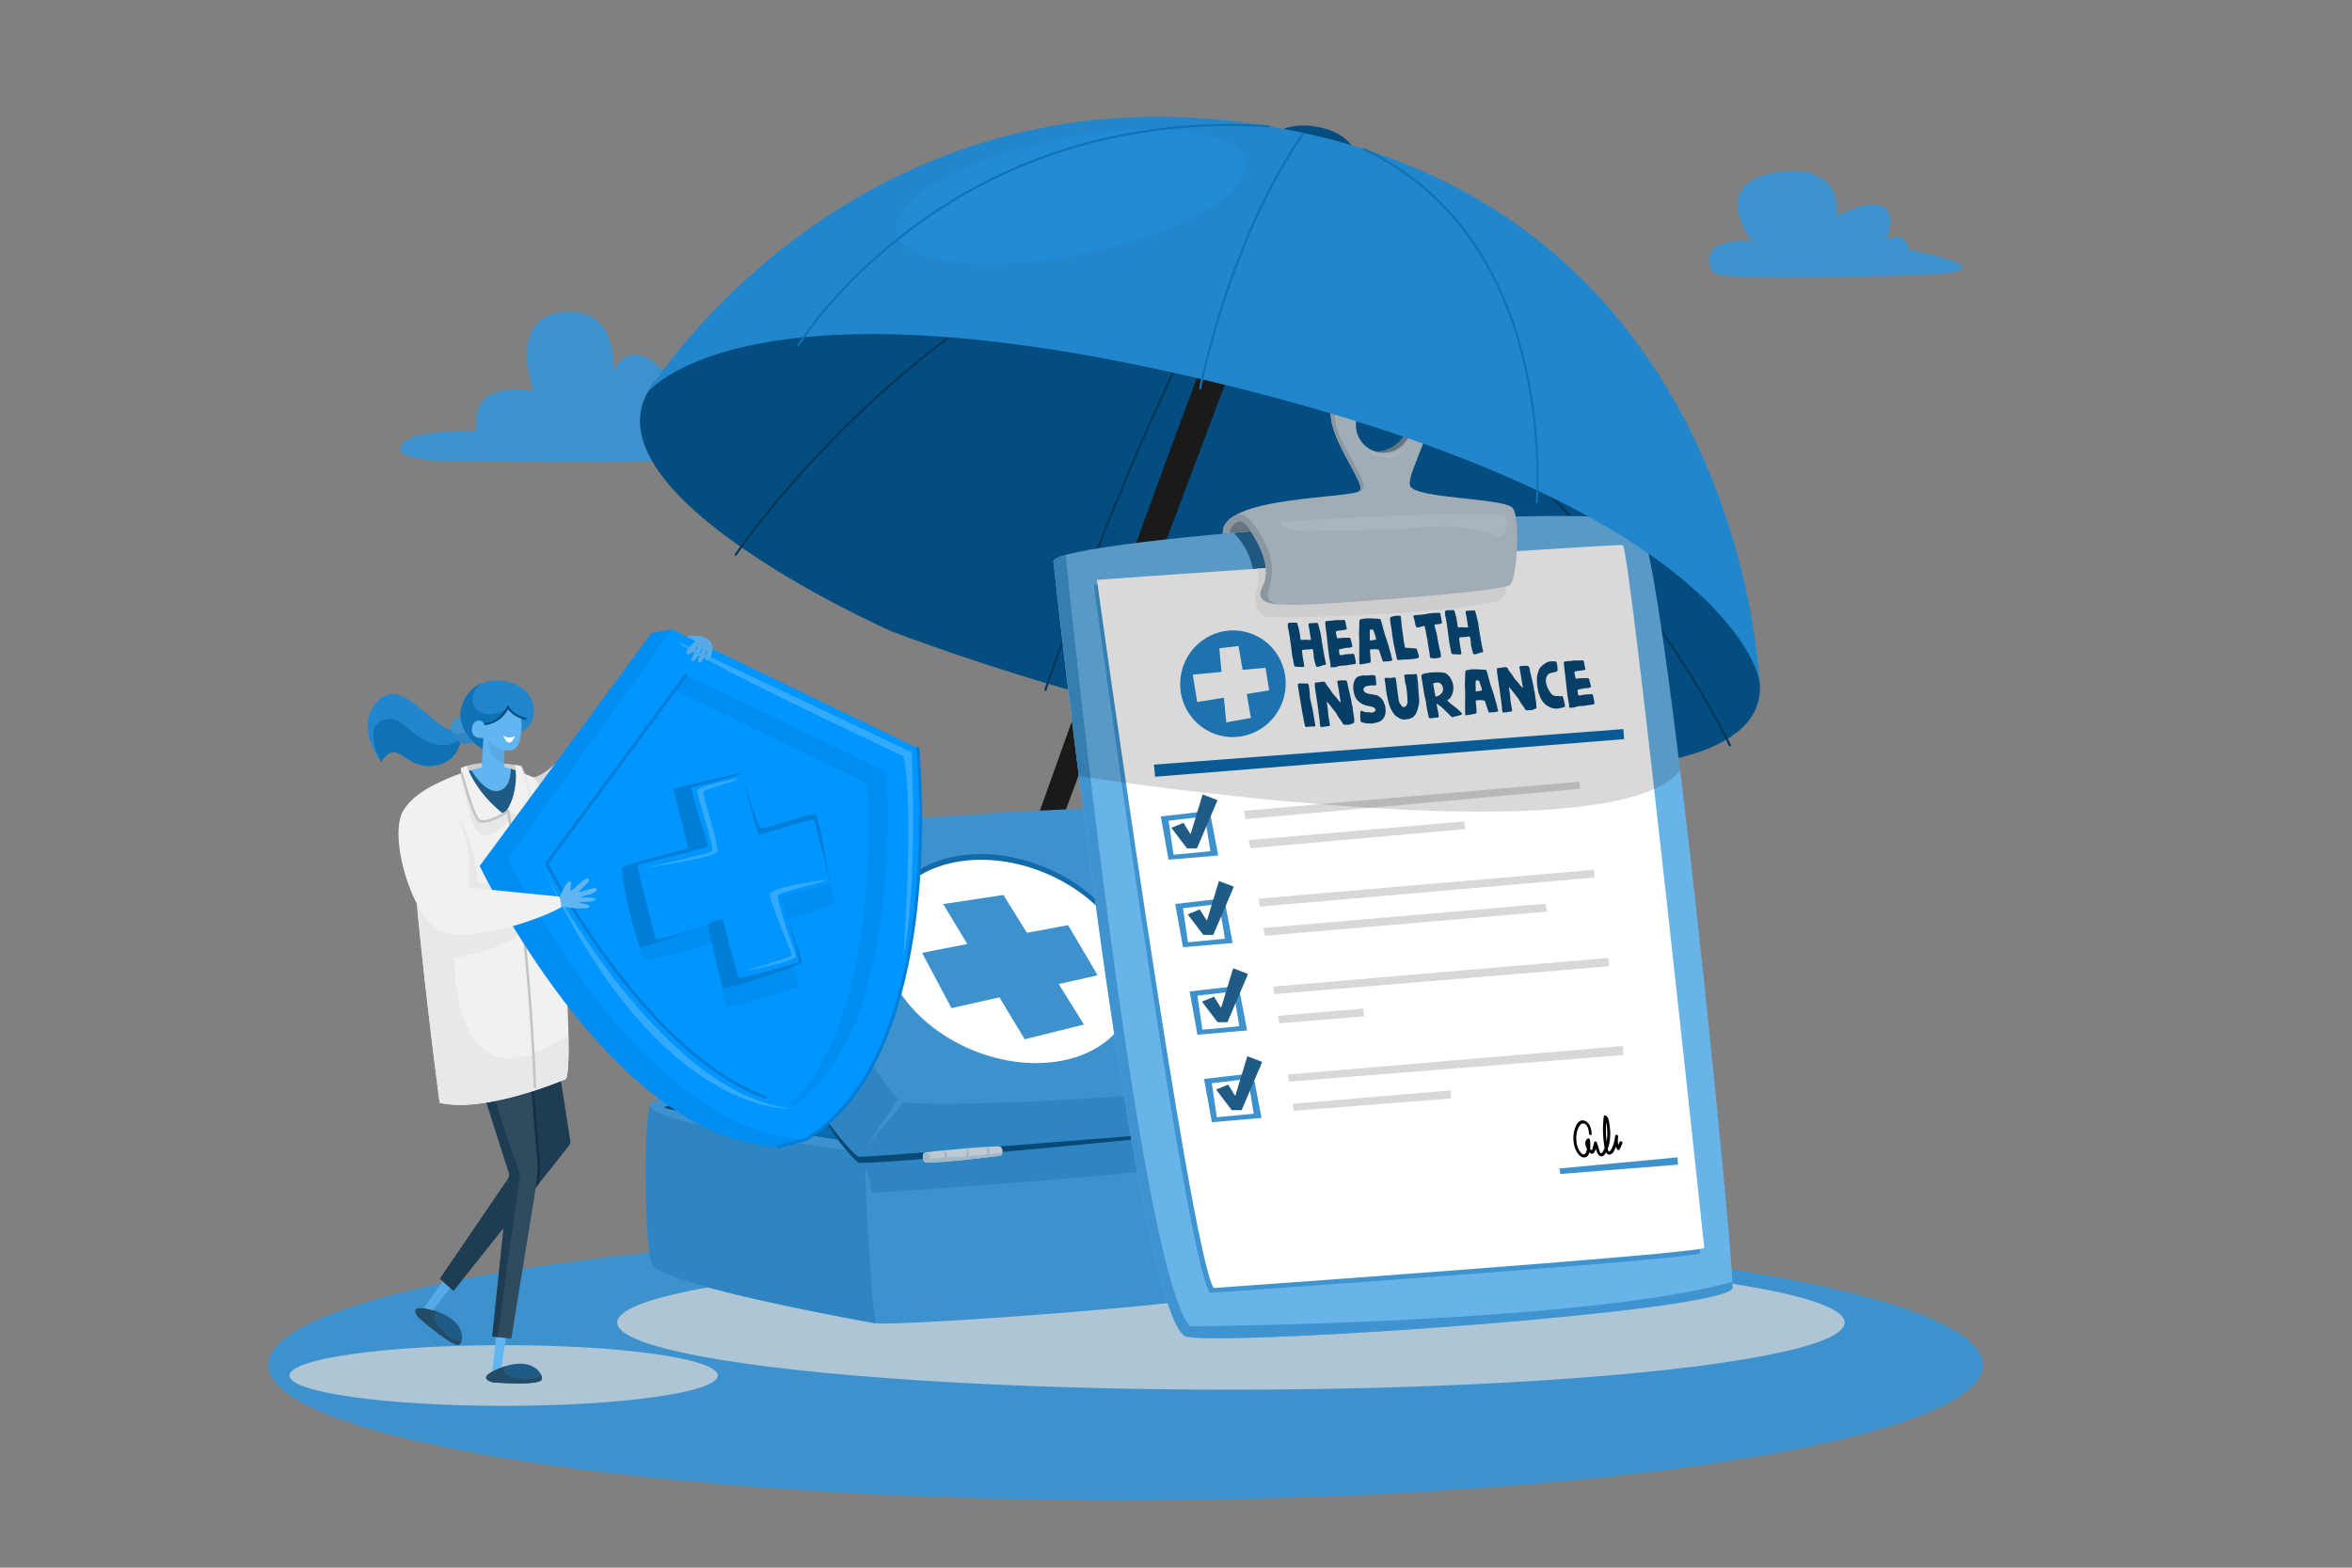 <?xml version="1.0" encoding="UTF-8"?>
<svg xmlns="http://www.w3.org/2000/svg" viewBox="0 0 1500 1000" id="HealthInsuranceandLifeProtection">
  <rect x="0" y="0" width="1500" height="1000" fill="#808080" stroke="none"/>
  <ellipse cx="717.835" cy="870.713" fill="#3d92ce" rx="546.816" ry="86.287" class="colord6e6ed svgShape"></ellipse>
  <path fill="#3d92ce" d="M1229.39 175.159s-130.649 4.854-136.312-1.214c-5.663-6.067-7.281-22.651 24.269-19.82 0 0-28.719-37.213 15.371-44.089 44.089-6.876 38.831 27.91 38.831 27.91s43.684-24.674 31.954 15.37c0 0 10.921-8.09 14.157 6.067 0 .001 67.953 12.944 11.73 15.776zM293.802 294.094s-43.898 1.313-38.058-9.8c5.84-11.113 48.182-9.435 48.182-9.435s-3.618-17.437 9.541-23.397c13.159-5.96 26.714-1.891 26.714-1.891s-17.342-47.033 18.934-50.556c36.276-3.524 32.074 38.499 32.074 38.499s6.363-19.087 24.393-7.659c18.031 11.427 4.712 34.555 4.712 34.555s10.338-13.802 25.311-5.603 12.141 21.287 12.141 21.287 43.678 3.718 30.953 10.08c-12.724 6.361-194.897 3.92-194.897 3.92z" class="colord6e6ed svgShape"></path>
  <path fill="#034d81" d="M815.906 83.68s7.551-5.877 24.974-2.629c19.388 3.615 23.331 15.773 23.331 15.773L815.906 83.68zM569.012 402.93s-225.118-98.871-142.764-168.104c100.009-84.074 651.825 42.761 694.36 192.086 27.66 97.104-269.255 80.98-551.596-23.982z" class="color81034f svgShape"></path>
  <path fill="#02365b" d="M613.512 208.038c-18.572 13.509-36.732 28.314-54.341 44.32-57.896 52.628-90.181 100.62-90.5 101.098a.678.678 0 1 0 1.129.753c.319-.477 32.53-48.355 90.313-100.874 17.908-16.276 36.387-31.31 55.288-44.995-.63-.096-1.26-.2-1.889-.302zM982.963 309.267c16.285 16.193 31.966 33.603 46.917 52.116 49.159 60.87 73.717 113.237 73.959 113.759a.68.68 0 0 1-1.231.572c-.242-.521-24.746-52.764-73.809-113.508-15.205-18.826-31.165-36.51-47.75-52.927.638-.001 1.276-.007 1.914-.012zM750.876 230.279c-12.8 26.738-25.98 56.616-39.282 89.059-26.954 65.739-45.303 119.941-45.486 120.481a.679.679 0 0 0 1.286.434c.182-.539 18.518-54.7 45.455-120.4 14.273-34.811 27.438-64.313 39.421-89.293l-1.394-.281z" class="color5b023b svgShape"></path>
  <ellipse cx="785.039" cy="843.608" fill="#aec5d6" rx="391.402" ry="42.849" class="coloraeccd6 svgShape"></ellipse>
  <path fill="#1a1a1a" d="M732.989 514.107s10.446 51.321-27.17 49.315c-35.933-1.916-34.466-20.064-33.283-27.439 5.647-15.116 56.113-151.944 108.628-290.534l-17.877-4.292C718.84 359.751 663.741 516.27 659.252 527.913l-.13-.006s-11.342 22.043 14.559 41.233c25.902 19.191 68.754 4.507 74.866-22.021 6.113-26.528 6.244-46.083-15.558-33.012z" class="color1a1a1a svgShape"></path>
  <path fill="#d9e9f4" d="M506.382 719.857c-2.339 1.535-16.415-15.778-31.44-38.671-15.024-22.892-25.308-42.695-22.969-44.23 2.339-1.535 16.415 15.778 31.439 38.671 15.026 22.892 25.309 42.694 22.97 44.23z" opacity=".5" class="colord9edf4 svgShape"></path>
  <path fill="#d9e9f4" d="M463.02 620.72s2.886 6.426 5.663 6.6c2.777.174 10.192-.698 15.31 6.593s39.337 56.387 40.362 64.035c1.025 7.647-6.353 14.154-17.984 21.787-10.723 7.038-22.448 9.408-26.046 5.446-3.599-3.962-42.63-59.884-44.215-64.834-1.585-4.951.159-11.42 1.33-13.187 1.17-1.766-4.579-8.812-4.579-8.812l30.159-17.628z" opacity=".27" class="colord9edf4 svgShape"></path>
  <path fill="#a2b1bc" d="M435.812 637.579s3.136 7.314 5.355 8.16c2.22.847 9.569-1.647 15.624-6.62 6.055-4.972 9.174-9.349 9.174-9.349l-6.565-10.002-23.588 17.811z" class="colora2b4bc svgShape"></path>
  <path fill="#d9e9f4" d="M468.684 627.32c-2.777-.174-5.663-6.6-5.663-6.6l-4.753 2.778c1.417 1.78 5.486 6.617 8.308 7.203 3.467.719 9.109-.32 13.318 4.572s39.475 58.626 39.766 61.098c0 0-20.267 6.645-37.451 24.579 0 0-39.948-57.318-41.082-60.567-1.134-3.249-1.316-10.119-.219-12.503.958-2.081-.477-6.648-4.163-11.802l-3.884 2.27s5.75 7.046 4.579 8.812c-1.17 1.766-2.915 8.236-1.33 13.187 1.585 4.95 40.616 60.872 44.215 64.834 3.599 3.962 15.323 1.592 26.046-5.446 11.631-7.633 19.009-14.14 17.984-21.787-1.025-7.647-35.244-56.744-40.362-64.035-5.118-7.291-12.533-6.418-15.309-6.593z" class="colord9edf4 svgShape"></path>
  <path fill="#d9e9f4" d="M463.02 620.72s2.886 6.426 5.663 6.6c2.777.174 10.192-.698 15.31 6.593s39.337 56.387 40.362 64.035c1.025 7.647-6.353 14.154-17.984 21.787-10.723 7.038-22.448 9.408-26.046 5.446-3.599-3.962-42.63-59.884-44.215-64.834-1.585-4.951.159-11.42 1.33-13.187 1.17-1.766-4.579-8.812-4.579-8.812l30.159-17.628z" opacity=".27" class="colord9edf4 svgShape"></path>
  <path fill="#ffffff" d="M456.188 647.835s15.134-11.93 16.072-13.543c.938-1.614 5.925 2.435 5.685 3.591-.24 1.156-4.1 1.359-7.676 5.038-3.577 3.678-21.866 14.35-14.081 4.914z" opacity=".65" class="colorffffff svgShape"></path>
  <path fill="#0296ff" d="M444.32 673.736c9.04 13.674 23.267 34.104 30.94 44.712 27.701-6.093 42.945-25.5 45.346-28.771-6.866-12.295-21.501-33.913-30.244-46.597-18.187 21.954-46.042 30.656-46.042 30.656z" class="colorffb002 svgShape"></path>
  <path fill="#008cef" d="M476.672 656.228c3.816 5.827 26.316 40.243 29.972 47.386 8.049-6.245 12.721-12.246 13.962-13.937-6.866-12.295-21.501-33.913-30.244-46.597-4.202 5.071-8.919 9.434-13.69 13.148z" class="coloref9500 svgShape"></path>
  <path fill="#39adff" d="M458.198 674.898s20.561 33.127 24.27 33.629c3.71.502 6.709-.532 6.155-1.838-.554-1.306-21.125-35.437-22.985-36.189-1.86-.753-9.091 1.482-7.44 4.398z" class="colorffbd39 svgShape"></path>
  <path fill="#1a1a1a" d="m464.571 695.772-.186-.278-.208-.289a48.24 48.24 0 0 0-.201-.277l-.419-.625a13.624 13.624 0 0 0-.094-.163l-.094-.164a1.007 1.007 0 0 0-.108-.161c-.028-.037-.065-.092-.112-.145a1.225 1.225 0 0 1-.19-.284l-.177-.288-.475-.733-.485-.725c-.389-.619-.582-.927-.958-1.53l-.138-.23-.142-.212c-.066-.132-.053-.236.04-.312l.058-.037.052-.021.045-.033.026-.01c.222-.098.537-.197.944-.295a.507.507 0 0 0 .139-.039l.079-.031.1-.023.152-.044.152-.044.079-.031c.236-.092.437-.025.585.198.354.534.737 1.199 1.031 1.893.163.385.397.821.732 1.243l.096.125.091.142.371.505.366.522c.095.115.197.275.306.478l.346.541c.509.828.789 1.282.848 1.375.227.355.38.577.441.666.098.141.134.258.112.321-.022.063-.112.108-.269.133-.329.062-.493.091-.822.143-.156.03-.234.044-.389.072-.152.032-.229.047-.381.077-.016.02-.057.02-.107.017-.13-.008-.257-.046-.339-.154l-.314-.403-.198-.296-.213-.296-.172-.278zM468.638 691.544c.024.056.073.142.145.257l.1.159.112.204c.152.259.267.467.344.624l.255.51.406.749c.091.163.301.505.63 1.028.201.319.326.536.38.63.111.192.088.339-.107.425l-.214.071c-.384.152-.576.225-.961.363l-.215.063-.207.074c-.143.04-.257-.02-.345-.146a3.387 3.387 0 0 1-.277-.437l-.172-.347-.181-.361c-.062-.115-.133-.243-.211-.384l-.085-.16-.077-.147-.099-.156a1.693 1.693 0 0 1-.11-.2l-.223-.353-.41-.75a46.073 46.073 0 0 0-.396-.677 13.474 13.474 0 0 0-.333-.604l-.182-.289a48.122 48.122 0 0 1-.177-.306l-.124-.197-.404-.691-.298-.471a10.186 10.186 0 0 0-.357-.641 9.806 9.806 0 0 1-.347-.628 5.73 5.73 0 0 1-.229-.543c-.048-.13-.006-.225.133-.28l.213-.101.221-.089.238-.113.225-.108.229-.127a.588.588 0 0 1 .246-.101l.163-.051.142-.059c.146-.061.294-.032.444.086l.153.139.089.064.068.057.4.273a5.8 5.8 0 0 0 .405.254c.361.211.695.447 1 .679.236.18.444.307.603.385.397.18.971.491 1.719.925l.123.064.144.071c.02.014.107.048.263.102a.239.239 0 0 0-.011-.147l-.029-.072-.025-.039-.021-.059-.689-1.081-.198-.336a11.302 11.302 0 0 1-.389-.662l-.247-.387-.253-.37-.103-.162a1.863 1.863 0 0 1-.117-.209l-.225-.353-.048-.101-.052-.082c-.099-.155-.085-.265.031-.334.077-.046.263-.14.554-.28l.162-.078.108-.035.087-.042.29-.106.28-.122c.151-.052.297-.021.435.092.075.048.159.128.253.238l.195.301c.224.345.37.562.442.656l.645.893c.102.124.217.275.344.455l.327.479.372.523c.146.192.26.376.347.535.174.318.353.562.5.72l.077.118.265.46.215.383.238.393.217.335.207.344.079.122.076.143.135.259.073.164.077.144.129.303a.31.31 0 0 1-.02.36c-.21.249-.466.479-.769.691l-.274.125c-.221.086-.332.128-.554.211l-.294.093a.448.448 0 0 1-.395-.094l-.454-.345-.879-.571-.142-.093-.116-.104-.12-.085-.142-.093-.47-.377-.239-.169-.222-.143c-.449-.263-.674-.394-1.122-.658a7.535 7.535 0 0 0-.639-.39l-.32-.171-.324-.203a.424.424 0 0 0-.24-.071c-.01.037.002.098.034.184.036.066.056.097.096.161zM474.318 682.124l.057-.038a.436.436 0 0 0 .078-.031c.365-.244.593-.404.685-.48l.228-.152.238-.137c.113-.061.243-.094.368-.115.156-.026.301.032.412.2l.439.761.383.727.026.064.046.07.044.091c.054.164.012.291-.113.351-.215.104-.516.242-.83.438a2.863 2.863 0 0 0-.541.426l-.162.104a.7.7 0 0 0-.144.131.89.89 0 0 0-.293.529c-.024.179-.026.31-.002.396.047.221.216.385.506.493a.49.49 0 0 0 .269.059l.129-.004.128-.005c.278-.011.627-.09 1.046-.239l.502-.163.499-.143c.185-.053.378-.068.581-.045l.164.048.167.027c.16.025.27.05.33.074.334.104.685.335 1.057.696l.252.279c.211.185.405.484.602.831.15.265.293.517.376.741.216.574.303 1.097.255 1.558-.092.662-.305 1.167-.65 1.498a2.303 2.303 0 0 1-.226.209l-.125.111-.15.124-.537.416a.928.928 0 0 1-.318.171l-.169.07-.157.064-.365.153c-.379.134-.84.223-1.38.272-.029-.01-.072-.008-.129.009a.472.472 0 0 1-.398-.249l-.127-.272a8.572 8.572 0 0 1-.683-1.605l-.019-.08-.019-.08c-.021-.133.037-.209.164-.234.106-.02.219-.03.336-.022.35.025.735-.082 1.138-.291.154-.079.324-.136.498-.173.308-.05.568-.241.776-.577a.553.553 0 0 0 .047-.405.46.46 0 0 0-.247-.324 1.018 1.018 0 0 0-.43-.101c-.231 0-.609.061-1.112.192-.759.197-1.446.235-2.006.123-.629-.126-1.201-.385-1.616-.798a5.591 5.591 0 0 1-.881-1.123 5.925 5.925 0 0 1-.529-1.163 4.541 4.541 0 0 1-.214-1.254c.023-.631.219-1.133.593-1.416.182-.138.374-.295.539-.477.038-.025.057-.046.059-.061.133-.031.293-.103.482-.215a.408.408 0 0 1 .073-.034zM480.385 684.137l-.538-.808a5.518 5.518 0 0 0-.219-.404c-.131-.225-.205-.358-.224-.386a58.658 58.658 0 0 0-.413-.67l-.262-.419-.278-.417c-.103-.155-.093-.291.01-.406.104-.117.299-.221.533-.313.391-.153.716-.385.934-.602l.174-.159.057-.038.078-.031c.118-.037.221.009.305.135l.299.447.283.448c.238.371.428.698.575.983l.469.751.524.858.396.667.121.23c.233.349.512.625.836.828l.178.117c.065.048.125.088.178.118.409.214.706.124.88-.275.14-.32.13-.707-.025-1.153a3.654 3.654 0 0 0-.21-.485l-.13-.244-.13-.243-.439-.852a11.24 11.24 0 0 0-.23-.391 13.253 13.253 0 0 0-.301-.522l-.327-.51a2.268 2.268 0 0 0-.26-.363 6.25 6.25 0 0 1-.754-1.122 3.99 3.99 0 0 0-.219-.375l-.247-.343c-.092-.137-.141-.234-.144-.289.002-.03.053-.095.153-.19.226-.213.569-.432 1.011-.659l.192-.108.203-.115.364-.245.104-.092.114-.077c.138-.122.267-.079.383.125l.192.334.201.321c.177.294.303.506.383.641l.168.249c.049.073.098.161.144.263.3.571.446.851.736 1.409l.562 1.053.313.562c.133.246.233.444.301.593.174.39.292.745.353 1.065.131.606.223 1.071.268 1.386.091.547.098 1.07.017 1.561-.048.309-.182.631-.405.961l-.035.047-.047.054-.071.093a1.122 1.122 0 0 1-.325.312c-.023.016-.224.152-.542.411-.278.227-.694.369-1.194.334a6.01 6.01 0 0 1-1.119-.204 2.8 2.8 0 0 1-.67-.331 8.746 8.746 0 0 1-1.642-1.343 29.989 29.989 0 0 1-.269-.329l-.128-.168-.148-.173a3.593 3.593 0 0 1-.226-.314l-.133-.2-.172-.233a15.58 15.58 0 0 0-.542-.74.2.2 0 0 0 .026-.015zM493.562 682.457c-.043.035-.256.228-.644.575l-.074.038-.065.053c-.362.205-.633.39-.762.55a.796.796 0 0 1-.249.199l-.271.192-.24.189a.335.335 0 0 1-.11.109c-.086.06-.192.037-.293-.063l-.14-.158-.446-.659-.46-.581c-.401-.56-.615-.862-.658-.923-.378-.542-.597-.832-.627-.876-.054-.079-.329-.502-.824-1.266l-.249-.368a7.652 7.652 0 0 0-.243-.433l-.143-.212-.142-.234-.331-.538c-.31-.458-.511-.767-.598-.908a19.214 19.214 0 0 1-.562-.952c-.013-.019-.019-.036-.018-.051a1.082 1.082 0 0 1-.029-.043c-.098-.227-.058-.408.037-.532.06-.077.128-.178.212-.25l.036-.045.058-.061.116-.122.104-.091.105-.114.25-.169c.252-.137.379-.205.627-.344.148-.089.279-.04.394.144l.501.883.485.859c.07.136.141.256.213.361l.106.18.125.184.595.948c.1.147.16.244.182.293l.511.824.165.267.156.254c.051.092.12.184.185.273.042.056.098.157.17.226a.557.557 0 0 1 .125.183l.143.21c.054.079.087.12.1.123.069.068.132.087.188.057.013.003.042-.012.085-.046l.14-.088.139-.088c.115-.076.221-.139.319-.19l.294-.152.304-.162c.063-.037.165-.099.304-.185.147-.091.252-.153.303-.186.124-.079.241-.076.346.044l.149.167.178.186c.137.151.271.317.404.465.07.078.139.153.189.226l.179.259c.126.183.131.344.03.48a5.263 5.263 0 0 1-.459.524c-.114.116-.214.225-.299.296-.125.11-.189.163-.316.269zM494.275 679.232a78.472 78.472 0 0 0-.21-.301l-.228-.304-.218-.289-.457-.656-.105-.175-.105-.175a.995.995 0 0 0-.116-.166c-.03-.038-.068-.094-.117-.144a1.315 1.315 0 0 1-.204-.293 30.924 30.924 0 0 0-.194-.301l-.514-.761-.527-.757-1.099-1.671-.167-.263-.169-.243c-.087-.155-.1-.289-.037-.398l.041-.056.04-.034.031-.048.02-.017c.168-.156.414-.33.735-.525a.348.348 0 0 0 .108-.074l.059-.052.079-.048.118-.083.117-.084.059-.053c.176-.16.358-.124.526.105.407.553.85 1.233 1.218 1.959.209.413.474.85.821 1.243l.1.117.099.139.391.478.39.501c.098.106.209.262.335.469l.382.535c.569.83.895 1.303.963 1.398.26.365.436.596.505.686.114.148.168.284.166.376-.002.092-.063.188-.184.287-.25.219-.375.327-.628.541l-.297.271-.289.283c-.008.037-.045.057-.083.074-.107.047-.223.049-.319-.073l-.362-.448-.233-.336-.242-.324-.199-.31zM496.757 672.706c.03.057.085.14.164.249l.11.15.128.199c.17.249.301.452.392.608l.3.506.466.733c.104.158.336.485.697.982.221.304.361.512.423.605.123.184.138.369.006.545l-.151.166c-.265.327-.399.489-.671.809l-.155.161-.146.174c-.104.107-.205.077-.307-.051a3.758 3.758 0 0 1-.319-.444l-.213-.367-.221-.378c-.074-.118-.156-.249-.248-.392l-.101-.164-.091-.15-.111-.153a1.914 1.914 0 0 1-.128-.201 101.91 101.91 0 0 0-.247-.343l-.472-.748c-.266-.4-.414-.621-.445-.663-.108-.181-.235-.38-.38-.596l-.2-.278-.2-.3-.137-.19-.455-.677-.329-.457a11.47 11.47 0 0 0-.412-.64 11.697 11.697 0 0 1-.405-.631 7.382 7.382 0 0 1-.295-.568c-.065-.138-.05-.259.053-.359l.155-.173.165-.161.174-.194.165-.186.166-.209a.559.559 0 0 1 .185-.185l.126-.105.107-.108c.111-.112.238-.124.38-.037l.149.11.084.045.065.043.373.183c.124.061.249.114.373.158.33.123.641.282.927.447.219.126.413.204.555.241.353.073.871.238 1.547.487l.11.032.128.033c.018.01.094.019.228.028a.363.363 0 0 0-.033-.168l-.035-.074-.027-.037-.026-.061-.727-1.02-.211-.321c-.135-.19-.273-.399-.413-.628l-.255-.357-.255-.333-.105-.147a1.66 1.66 0 0 1-.121-.194l-.226-.316-.05-.096-.052-.073c-.098-.137-.095-.264-.001-.381.063-.078.214-.248.459-.508l.136-.145.092-.078.074-.079.25-.226.244-.24c.132-.115.261-.138.383-.067.066.024.14.079.224.166l.176.261c.204.302.34.496.407.576l.606.792c.095.106.204.241.326.405l.316.444.359.482c.14.174.251.349.34.507.174.31.347.535.481.667l.074.111.262.441.212.366.228.365.203.302.193.312.072.107.072.131.127.238.071.155.071.13.126.284c.063.11.073.245.031.407-.11.365-.253.729-.431 1.089a22.13 22.13 0 0 1-.171.251c-.141.186-.213.278-.357.46l-.194.221c-.091.092-.191.109-.301.049l-.392-.217c-.302-.128-.455-.195-.762-.329l-.125-.056-.108-.079-.108-.055-.126-.057-.434-.271-.218-.113-.201-.089c-.402-.15-.605-.227-1.011-.383a4.744 4.744 0 0 0-.582-.239l-.288-.092-.297-.128a.247.247 0 0 0-.206-.003.501.501 0 0 0 .062.201l.11.154z" class="color1a1a1a svgShape"></path>
  <path fill="#0b6baf" d="M465.464 704.648c1.048 1.496 2.072 2.953 3.062 4.356 28.914-8.004 44.693-31.589 44.694-31.59a605.264 605.264 0 0 0-3.183-4.984c-18.241 24.194-40.13 31.037-44.573 32.218z" class="coloraf0b3a svgShape"></path>
  <path fill="#2386cc" d="M478.89 705.284a79.174 79.174 0 0 0 6.899-3.475 891.742 891.742 0 0 0-2.903-4.825 83.237 83.237 0 0 1-7.403 3.912c1.232 1.673 2.388 3.172 3.407 4.388z" class="colorcc234b svgShape"></path>
  <path fill="#03538c" d="M496.559 687.016c1.091 1.721 2.143 3.392 3.137 4.98 8.873-7.633 13.524-14.582 13.524-14.582l-.751-1.186-.041-.064-.761-1.194-.037-.057a684.675 684.675 0 0 0-1.59-2.476l-.004-.006c-4.378 5.808-8.968 10.614-13.477 14.585z" class="color8c0331 svgShape"></path>
  <path fill="#bdcad4" d="M419.121 629.896s7.852 13.484 10.316 14.197c2.464.712 12.292-3.075 22.608-10.178 10.315-7.103 15.854-15.397 15.323-16.713-.531-1.316-7.837-15.491-11.697-15.287-3.86.204-18.188 7.277-28.357 15.616-10.171 8.337-9.109 10.969-8.193 12.365z" class="colorbdccd4 svgShape"></path>
  <path fill="#a2b1bc" d="m419.489 629.167-.016-.002.016.002zM452.044 633.914c10.315-7.103 15.854-15.397 15.323-16.713-.531-1.316-7.837-15.491-11.697-15.287a.123.123 0 0 0-.02.002c3.242.882 1.613 6.797-12.879 17.616-14.396 10.748-22.891 9.691-23.282 9.635 10.089 1.685 17.534-4.197 20.542-4.176 2.959.021 8.859 10.527 9.056 10.879a92.896 92.896 0 0 0 2.957-1.956z" class="colora2b4bc svgShape"></path>
  <ellipse cx="437.443" cy="614.709" fill="#8899a5" rx="10.017" ry="2.365" transform="rotate(-33.28 437.405 614.707)" class="color889da5 svgShape"></ellipse>
  <path fill="#333333" d="M429.819 620.545c1.582.118 5.154-1.385 8.921-3.858 3.768-2.473 6.568-5.151 7.089-6.65-1.582-.118-5.154 1.385-8.921 3.858-3.767 2.473-6.568 5.151-7.089 6.65z" class="color333333 svgShape"></path>
  <path fill="#c6d2db" d="M435.019 640.428s-7.582-8.003-5.103-9.297c2.479-1.294 3.177-1.752 4.093-.356.916 1.396 5.271 7.524 4.725 8.214-.545.691-3.257 2.137-3.715 1.439z" class="colorc6d4db svgShape"></path>
  <path fill="#ccd9e2" d="M434.132 624.37s18.922-12.751 21.742-18.596c2.82-5.845-6.005-2.05-11.042.924 0 0 8.4-3.682 9.781-2.592 1.381 1.09-6.79 10.446-20.481 20.264zM429.988 621.099s-4.703-.574 3.133-6.383c0 .001-10.78 7.409-3.133 6.383z" class="colorccdce2 svgShape"></path>
  <path fill="#3d92ce" d="M558.077 844.041c-12.632-2.297-137.828-24.881-142.422-37.895-4.593-13.014-5.742-98.756 0-102.967 5.742-4.211 95.053-12.361 95.053-12.361s-66.345-101.324-68.641-113.956c-2.297-12.632 11.908-38.116 19.564-43.092 7.656-4.976 221.097-19.25 240.289-17.936 19.192 1.315 103.786 144.474 110.293 162.847 6.507 18.373-13.78 40.192-13.78 40.192s23.152 91.906 10.335 101.819c-12.817 9.913-238.059 25.646-250.691 23.349z" class="color479bdb svgShape"></path>
  <path fill="#3d92ce" d="M801.72 714.892a47.63 47.63 0 0 1-.317.412l.317-.412zM802.424 713.955zM799.925 717.148zM801.384 715.328zM800.466 716.488l-.267.328.267-.328zM802.789 713.459zM800.193 716.823l-.254.308.254-.308zM800.762 716.119l-.283.352.283-.352zM801.065 715.736zM802.065 714.436l-.33.436.33-.436zM461.808 533.673c.029-.014.058-.029.09-.043l-.09.043zM811.434 676.732zM415.823 806.521c-.012-.023-.027-.046-.038-.069.011.023.026.046.038.069zM416.187 807.093l-.013-.016.013.016zM415.99 806.809l-.032-.046c.009.015.022.031.032.046zM811.803 677.612l.077.191-.077-.191zM803.928 711.853zM803.159 712.947l-.362.502.362-.502zM803.542 712.407zM804.32 711.28zM799.067 718.161l-.154.177.154-.177zM799.455 717.708zM804.323 711.275c5.243-7.742 11.598-20.187 8.234-31.524 3.365 11.335-2.992 23.782-8.234 31.524zM798.897 718.355l-.125.142.125-.142zM799.252 717.946l-.176.204.176-.204zM798.64 718.646c-.133.149-.206.227-.206.227l.206-.227zM798.487 719.089l-.054-.216.054.216c-.001 0 .001 0 0 0zM798.743 718.529l-.091.102.091-.102zM799.682 717.439l-.213.253.213-.253z" class="color479bdb svgShape"></path>
  <path fill="#2f85c2" d="M812.043 678.219c-.05-.133-.106-.273-.163-.416.057.142.112.282.163.416-.001-.001 0-.001 0 0zM811.7 677.36l.103.252-.103-.252zM811.426 676.713l.008.019-.008-.019z" class="color2f8ac2 svgShape"></path>
  <path fill="#2f85c2" d="m811.88 677.802-.077-.191-.103-.252c-.084-.201-.171-.41-.265-.628l-.008-.018c.167.487.376.99.616 1.504a42.37 42.37 0 0 0-.163-.415zM799.469 717.692l-.014.017.014-.017zM800.199 716.815l-.006.008.006-.008zM799.695 717.424l-.013.015.013-.015zM812.557 679.749v.001zM800.771 716.107l-.01.012a.106.106 0 0 0 .01-.012zM461.899 533.63l.091-.038-.091.038zM800.479 716.472l-.013.016a.101.101 0 0 1 .013-.016zM415.958 806.763a3.665 3.665 0 0 1-.135-.242c.042.08.084.161.135.242zM416.174 807.076zM416.187 807.093c9.907 13.064 128.155 34.479 141.679 36.911h.002c-13.384-2.433-131.766-23.847-141.681-36.911zM461.631 533.77zM799.939 717.131l-.014.017.014-.017zM415.785 806.452zM802.079 714.417zM802.432 713.945l-.008.01.008-.01zM798.772 718.497l-.029.032.029-.032zM802.796 713.448l-.008.011a.044.044 0 0 0 .008-.011zM801.403 715.304zM798.912 718.338l-.016.018.016-.018zM801.735 714.872l-.015.02.015-.02zM799.076 718.15l-.01.011a.1.1 0 0 0 .01-.011zM801.081 715.716l-.015.019a.205.205 0 0 1 .015-.019zM803.933 711.845l-.005.008.005-.008zM804.323 711.275l-.004.005.004-.005zM799.262 717.934l-.01.012a.106.106 0 0 0 .01-.012zM803.17 712.931l-.012.016.012-.016zM798.652 718.632l-.012.014.012-.014zM803.548 712.399l-.006.009c.001-.004.004-.006.006-.009z" class="color2f8ac2 svgShape"></path>
  <path fill="#2f85c2" d="M812.557 679.75v-.001c1.661 19.022-213.235 27.343-236.253 23.272l-23.978 28.63 20.501-30.566c-15.63-15.66-91.415-139.646-110.522-167.612a5.1 5.1 0 0 0-.316.12c-.03.013-.063.025-.091.038-.032.014-.061.029-.09.043a1.883 1.883 0 0 0-.178.097c-7.656 4.976-21.86 30.461-19.564 43.092 2.297 12.632 68.641 113.956 68.641 113.956s-89.311 8.15-95.053 12.361c-5.742 4.211-4.593 89.953 0 102.967.036.102.079.204.129.306.011.023.026.046.038.069.042.08.084.161.135.242l.032.046c.057.089.117.178.184.268l.013.016c9.914 13.064 128.297 34.479 141.681 36.911a.498.498 0 0 0 .558-.64c-2.611-8.301-6.421-87.915-6.493-90.904-.393-16.49 3.793 8.245 4.319 8.245 10.993 0 172.638-11.507 246.933-21.262-2.375-10.973-4.353-18.971-4.698-20.354v-.001l-.054-.216.206-.227.012-.014.091-.102.029-.032.125-.142.016-.018.154-.177.01-.011.176-.204a46.513 46.513 0 0 0 .203-.238l.014-.017.213-.253.013-.015.23-.276.014-.017.254-.308.006-.008.267-.328.013-.016a138.938 138.938 0 0 0 .587-.735l.015-.019.303-.388.019-.025c.104-.134.21-.271.317-.412l.015-.02a96.274 96.274 0 0 0 .689-.917l.008-.01.357-.485.008-.011c.12-.164.24-.331.362-.502l.012-.016c.123-.171.247-.346.371-.523l.006-.009c.126-.179.253-.361.38-.546l.005-.008a89.812 89.812 0 0 0 .391-.57c5.243-7.741 11.6-20.188 8.235-31.524z" class="color2f8ac2 svgShape"></path>
  <path fill="#3d92ce" d="m540.711 733.773-25.88-32.943-4.232-10.002c-3.423.314-89.317 8.224-94.944 12.351-.387.284-.742.941-1.068 1.919 1.073 12.394 126.124 28.675 126.124 28.675z" class="color479bdb svgShape"></path>
  <path fill="#084977" d="M534.266 726.94s-106.4-17.668-110.327-20.416c-3.926-2.748 88.34-11.779 88.34-11.779s31.017 43.188 35.729 43.188c12.98 0 251.277-20.024 250.492-18.846-.218.327-246.959 25.52-251.277 22.379-4.32-3.14-12.957-14.526-12.957-14.526z" class="color085d77 svgShape"></path>
  <path fill="#bdcad4" d="M637.859 737.243s-46.722 5.889-48.292 3.926c-1.571-1.963-1.178-5.104 0-5.889 1.178-.785 46.722-4.711 48.292-3.926 1.571.785 2.356 4.711 0 5.889z" class="colorbdccd4 svgShape"></path>
  <path fill="#a3b8c6" d="M638.788 732.33c.085.218.643 1.762-.085 2.855-.203.305-3.378.71-7.967 1.143a4.597 4.597 0 0 0-.305-3.968c-.499-.869-1.846-.085-1.345.786.59 1.027.545 2.194-.086 3.19a.924.924 0 0 0-.079.157c-3.31.295-7.171.598-11.112.887.221-1.3.21-2.624-.301-3.873-.375-.916-1.883-.515-1.503.414.483 1.18.452 2.371.199 3.576-4.316.311-8.651.603-12.392.847.157-1.225-.063-2.462-.623-3.608-.44-.901-1.785-.112-1.345.786.461.943.565 1.94.37 2.925-5.466.352-9.318.58-9.318.58.804-3.179-2.331-3.738-3.102-3.827a.85.85 0 0 0-.227.08c-1.178.785-1.571 3.926 0 5.889 1.57 1.963 48.292-3.926 48.292-3.926 1.813-.906 1.763-3.436.929-4.913z" class="colora3bbc6 svgShape"></path>
  <ellipse cx="643.168" cy="610.287" fill="#126aa9" rx="61.654" ry="84.007" transform="rotate(-67.207 643.197 610.301)" class="color1279a9 svgShape"></ellipse>
  <ellipse cx="643.196" cy="613.248" fill="#ffffff" rx="61.032" ry="83.16" transform="rotate(-67.207 643.226 613.263)" class="colorffffff svgShape"></ellipse>
  <path fill="#3d92ce" d="m700.026 622.13-18.837-31.978s-11.414 2.113-26.247 4.882l-15.007-24.16-38.398 5.799 15.375 25.515c-15.79 3.003-28.375 5.46-28.782 5.736l18.663 35.143 30.61-6.874 16.113 26.74 37.767-9.389-16.054-25.845 24.797-5.569z" class="color479bdb svgShape"></path>
  <path fill="#bdcad4" d="M773.313 725.857s-46.722 5.889-48.292 3.926-1.178-5.104 0-5.889c1.178-.785 46.722-4.712 48.292-3.926 1.571.785 2.356 4.711 0 5.889z" class="colorbdccd4 svgShape"></path>
  <path fill="#a3b8c6" d="M774.242 720.944c.085.218.644 1.762-.085 2.855-.203.305-3.378.71-7.967 1.143a4.594 4.594 0 0 0-.305-3.968c-.499-.869-1.846-.085-1.345.786.59 1.027.545 2.194-.086 3.19a.924.924 0 0 0-.079.157c-3.31.295-7.171.598-11.112.887.221-1.3.21-2.624-.301-3.873-.375-.916-1.883-.515-1.503.414.483 1.18.452 2.371.199 3.576-4.316.311-8.651.603-12.392.847.157-1.225-.063-2.462-.623-3.608-.44-.901-1.785-.112-1.346.786.461.943.565 1.94.37 2.925-5.466.352-9.318.58-9.318.58.804-3.179-2.331-3.738-3.102-3.827a.865.865 0 0 0-.227.08c-1.178.785-1.57 3.926 0 5.889s48.292-3.926 48.292-3.926c1.814-.906 1.764-3.436.93-4.913z" class="colora3bbc6 svgShape"></path>
  <path fill="#0b6baf" d="m534.266 726.94-31.41-48.293-5.104 18.453 13.478 26.178z" class="coloraf0b3a svgShape"></path>
  <path fill="#bdcad4" d="M517.032 724.224s-17.472-66.017-25.537-70.05c-8.065-4.033-66.354-3.299-70.753 1.466-4.399 4.766 10.97 53.204 10.97 53.204s30.822 6.551 85.32 15.38z" class="colorbdccd4 svgShape"></path>
  <path fill="#a3b8c6" d="M490.761 655.64c7.011 5.099 21.225 55.354 24.82 68.402.524.069 1.01.131 1.45.182 0 0-17.472-66.017-25.537-70.05-8.065-4.033-66.354-3.299-70.753 1.466.001 0 61.956-5.865 70.02 0z" class="colora3bbc6 svgShape"></path>
  <path fill="#a3b8c6" d="M470.232 666.638s-4.033-6.965 4.766-8.798c8.798-1.833 19.43 9.898 16.497 15.397-2.933 5.499-12.831 5.132-17.963-.733 0 0 3.666 8.798 10.265 9.531s12.464-3.299 9.165-9.531c0 0 .733-7.698-6.965-13.197-7.78-5.557-22.363-4.033-15.765 7.331z" class="colora3bbc6 svgShape"></path>
  <path fill="#c7d4dd" d="M474.22 668.79c-.761-.947-1.336-2.085-1.417-3.297-.038-.57.038-1.16.312-1.662.544-.997 1.72-1.44 2.807-1.77 1.142-.347 2.411-.652 3.494-.152.46.212.847.555 1.191.927.352.38.682.832.699 1.35.021.637-.433 1.187-.904 1.615-.472.429-1.009.833-1.252 1.422-.239.578-.153 1.234-.052 1.851.217 1.33-.158 3.571-2.067 2.634-.453-.222-.684-.657-.999-1.028-.568-.666-1.262-1.205-1.812-1.89z" class="colorc7d6dd svgShape"></path>
  <path fill="#a3b8c6" d="M428.44 669.571s-4.033-6.965 4.766-8.798c8.798-1.833 19.429 9.898 16.497 15.397-2.933 5.499-12.831 5.132-17.963-.733 0 0 3.666 8.798 10.265 9.531 6.599.733 12.464-3.299 9.165-9.531 0 0 .733-7.698-6.965-13.198-7.78-5.556-22.363-4.033-15.765 7.332z" class="colora3bbc6 svgShape"></path>
  <path fill="#c7d4dd" d="M432.428 671.723c-.761-.947-1.336-2.085-1.417-3.297-.038-.57.038-1.16.312-1.662.544-.997 1.72-1.44 2.807-1.771 1.142-.347 2.411-.652 3.494-.152.46.212.847.555 1.191.926.352.38.682.832.699 1.35.021.637-.433 1.187-.905 1.615-.472.429-1.009.833-1.252 1.422-.239.578-.153 1.234-.052 1.851.217 1.33-.158 3.571-2.067 2.633-.453-.222-.684-.657-.999-1.028-.567-.663-1.26-1.202-1.811-1.887z" class="colorc7d6dd svgShape"></path>
  <path fill="#a3b8c6" d="M457.035 688.634s-4.033-6.965 4.766-8.798c8.798-1.833 19.43 9.898 16.497 15.397-2.933 5.499-12.831 5.132-17.963-.733 0 0 3.666 8.798 10.265 9.531 6.599.733 12.464-3.299 9.165-9.531 0 0 .733-7.698-6.965-13.197-7.781-5.558-22.364-4.034-15.765 7.331z" class="colora3bbc6 svgShape"></path>
  <path fill="#c7d4dd" d="M461.022 690.786c-.761-.947-1.336-2.085-1.417-3.298-.038-.57.038-1.16.312-1.662.544-.997 1.72-1.44 2.807-1.771 1.142-.347 2.411-.652 3.494-.152.46.212.847.555 1.191.926.352.38.682.832.699 1.35.021.637-.433 1.187-.904 1.615-.472.429-1.009.833-1.252 1.422-.239.578-.153 1.234-.052 1.851.217 1.33-.158 3.571-2.067 2.634-.453-.222-.684-.657-1-1.028-.567-.663-1.26-1.202-1.811-1.887z" class="colorc7d6dd svgShape"></path>
  <path fill="#a3b8c6" d="m484.882 710.971.014.025-.014-.025zM488.195 716.862s.51 1.224 1.492 2.796l2.941.505c-1.647-.771-3.182-1.872-4.433-3.301zM499.977 721.409c2.59.435 5.25.879 7.974 1.329.858-1.573.893-3.574-.326-5.876 0 0 .733-7.698-6.965-13.197-7.773-5.552-22.339-4.035-15.778 7.306-.247-.446-3.718-7.003 4.78-8.773 8.798-1.833 19.429 9.898 16.497 15.397-1.184 2.218-3.501 3.481-6.182 3.814z" class="colora3bbc6 svgShape"></path>
  <path fill="#c7d4dd" d="M488.884 713.148c-.761-.947-1.336-2.085-1.417-3.297-.038-.57.038-1.16.312-1.662.544-.997 1.72-1.44 2.807-1.77 1.142-.347 2.411-.652 3.494-.152.46.212.847.555 1.191.927.352.38.682.832.699 1.35.021.637-.433 1.187-.905 1.615-.472.429-1.009.833-1.252 1.422-.239.578-.153 1.234-.052 1.851.217 1.33-.158 3.571-2.067 2.634-.453-.222-.684-.657-.999-1.028-.567-.666-1.261-1.205-1.811-1.89z" class="colorc7d6dd svgShape"></path>
  <path fill="#a3b8c6" d="M457.777 713.944c1.124.21 2.279.424 3.473.645-.087-.888-.378-1.844-.916-2.86 0 0 .733-7.698-6.965-13.197-7.773-5.552-22.339-4.034-15.778 7.306-.247-.446-3.718-7.002 4.78-8.773 8.798-1.833 19.43 9.898 16.497 15.397a6.453 6.453 0 0 1-1.091 1.482zM437.591 705.838a.672.672 0 0 1 .014.026l-.014-.026z" class="colora3bbc6 svgShape"></path>
  <path fill="#c7d4dd" d="M441.841 706.393c-.7-.871-1.228-1.916-1.303-3.031-.035-.524.035-1.067.287-1.528.5-.917 1.581-1.323 2.581-1.627 1.049-.319 2.216-.599 3.212-.14.422.195.778.511 1.095.852.324.349.627.765.643 1.241.019.586-.398 1.091-.831 1.485-.434.394-.927.766-1.151 1.307-.22.531-.14 1.134-.048 1.702.199 1.222-.145 3.282-1.9 2.421-.416-.204-.628-.604-.919-.945-.522-.612-1.16-1.107-1.666-1.737zM427.341 690.467s-8.065-31.894-5.866-33.727c0 0 41.425-3.299 51.323-2.566 0 0-49.857 3.299-50.59 4.033-.733.733 5.133 32.26 5.133 32.26zM514.224 722.36c.22-.293-10.998-38.126-15.764-50.59 0 .001 14.664 52.057 15.764 50.59z" class="colorc7d6dd svgShape"></path>
  <path fill="#68b4e9" d="M671.824 358.034s53.122 489.34 85.305 494.768c32.183 5.428 346.648-16.286 347.811-31.408 1.163-15.122-43.816-473.442-59.714-487.789-15.897-14.346-371.463 9.307-373.402 24.429z" class="colore9ad68 svgShape"></path>
  <path fill="#236696" d="M786.69 339.917s11.835 10.502 12.754 27.203c.919 16.7 31.939 14.374 31.939 14.374l-9.306-53.897-35.387 12.32z" class="color965923 svgShape"></path>
  <path fill="#3f93cf" d="M758.874 846.017c-33.734-39.163-79.224-492.018-79.225-492.021-4.906 1.389-7.659 2.745-7.825 4.038 0 0 53.122 489.34 85.305 494.768 32.183 5.428 346.648-16.286 347.811-31.408.062-.805-.006-.501-.194-3.684-96.937 26.756-345.872 28.307-345.872 28.307z" class="colorcf873f svgShape"></path>
  <path fill="#3f93cf" d="M697.61 372.963s58.55 432.728 74.06 451.728c0 0 307.485-21.326 312.526-25.204 0 0-49.244-443.973-53.897-445.136-4.653-1.163-332.689 18.612-332.689 18.612z" class="colorcf873f svgShape"></path>
  <path fill="#ffffff" d="M699.548 369.861s59.326 427.688 74.448 451.728c0 0 307.873-21.714 312.914-25.591 0 0-47.305-447.075-51.958-448.238-4.653-1.164-335.404 22.101-335.404 22.101z" class="colorffffff svgShape"></path>
  <path fill="#f1f1f1" d="M801.377 362.773s2.476 5.925.149 12.904c-2.326 6.979.41 15.989 5.273 17.525 7.367 2.326 145.771-2.847 151.587-11.765 5.816-8.918-.774-29.51-.774-29.51l-156.235 10.846z" class="colorf1f1f1 svgShape"></path>
  <path fill="#788a96" d="M872.485 255.475c.388 0 17.837-1.939 23.265 11.245 5.429 13.184-11.224 22.722-19.377 21.055-8.153-1.667 6.969 9.19 6.969 9.19l12.02-4.653 9.306-27.53-12.02-17.061-21.714 1.551 1.551 6.203z" class="color788e96 svgShape"></path>
  <path fill="#bdcad4" d="M964.769 324.106c-5.041-6.592-63.203-5.816-65.53-14.347-2.326-8.531 18.699-39.338 10.469-52.346-12.02-19-55.836-16.285-60.489 1.551-4.653 17.837 21.714 48.469 18.224 53.897-3.49 5.428-89.958 3.102-87.522 27.617l17.682-1.547s15.167 20.848 7.8 34.807c-7.367 13.959 13.184 11.632 22.49 12.02 9.306.388 131.059-8.143 135.325-12.796 4.265-4.652 6.592-42.264 1.551-48.856zm-82.397-35.285c-9.744 0-17.643-7.899-17.643-17.643s7.899-17.643 17.643-17.643 17.643 7.899 17.643 17.643-7.899 17.643-17.643 17.643z" class="colorbdccd4 svgShape"></path>
  <path fill="#a2b1bc" d="m779.922 340.478 17.682-1.547s15.167 20.848 7.8 34.807c-4.536 8.594 1.511 11.014 9.001 11.697l.001-.001s-7.838-1.614-5.512-8.594c2.326-6.98 5.041-18.224-3.878-33.734-8.918-15.51-13.045-16.354-18.543-13.606-4.46 2.902-6.997 6.49-6.551 10.978z" class="colora2b4bc svgShape"></path>
  <path fill="#788a96" d="M797.649 338.841s-4.265-6.979-6.979-6.204c-2.714.775-5.793 2.419-6.386 7.414l13.365-1.21z" class="color788e96 svgShape"></path>
  <path fill="#a2b1bc" d="M866.226 313.659c.443-.022 3.932-.41 3.544-4.287-.388-3.878-10.857-22.102-13.183-26.367-2.326-4.265-8.143-17.837-3.878-26.367 4.264-8.527 15.599-11.196 20.4-11.996-11.607 1.251-21.779 6.23-23.89 14.323-4.653 17.837 21.714 48.469 18.224 53.897-.183.285-.599.549-1.217.797z" class="colora2b4bc svgShape"></path>
  <path fill="#c7d4dd" d="M818.975 332.637s137.761-8.62 141.002-2.953c3.241 5.667-1.024 13.422-4.902 12.259-3.877-1.163-18.224-7.755-42.652-5.816s-78.713 3.102-85.693 2.327c-6.979-.776-14.734-5.429-7.755-5.817zM869.77 284.944s3.878 5.041 15.122 5.041c11.245 0 15.451-12.255 15.451-12.255s-4.594 14.969-15.451 14.193c-10.856-.775-13.958-5.428-15.122-6.979z" class="colorc7d6dd svgShape"></path>
  <path fill="#0b6baf" d="m735.948 487.749 299.364-22.674.453 6.409-299.103 23.982z" class="coloraf0b3a svgShape"></path>
  <path fill="#2386cc" d="M778.238 469.237c18.048 4.405 36.294-6.837 40.753-25.109 4.459-18.272-6.556-36.656-24.604-41.06-18.048-4.405-36.294 6.837-40.753 25.109-4.46 18.272 6.556 36.656 24.604 41.06zm.787-40.642-1.405-15.069 12.247-1.434 2.62 15.227 14.595-1.384 2.331 14.427-14.283 2.321 2.634 15.31-15.737 2.782-1.466-15.725-17.052 2.771-2.8-17.488 18.316-1.738z" class="colorcc234b svgShape"></path>
  <path fill="#084977" d="M834.458 398.504c-.068-.517.101-.807.506-.869l3.234-.258.932-.031.578-.046c.385-.031.662.137.832.501l.077.212.023.129c.046.113.072.184.078.212l.442 1.578.411 1.624.396 1.538.357 1.542.264 1.461.226 1.464.11 1.038.148 1.034c.945 5.507 1.472 8.561 1.581 9.163l.397 1.975.435 1.971.14.773c.001.436-.193.656-.584.657a3.133 3.133 0 0 0-1.039.083l-.516.172-.515.172-1.016.429c-.364.146-1.008.255-1.932.328-.334.027-.575-.157-.725-.553a4.988 4.988 0 0 1-.403-1.145l-.466-1.926-.449-1.84-.102-.776-.063-.78-.071-1.04-.11-1.038c.005-.262-.05-.562-.163-.902l-.194-.857c-.073-.401-.289-.587-.648-.559l-.261.064-.262.065c-.518.157-1.196.226-2.032.205a.371.371 0 0 0-.347.027l-2.618.209c-.154.012-.242.034-.261.065-.385.03-.549.277-.492.737 0 .146.05.491.148 1.035.037.345.076.779.119 1.298l.203 1.336.046.258c.067.518.26 1.652.576 3.399.031.172.13.862.296 2.069.052.432-.114.663-.499.694l-.732.058c-.231.018-.48.01-.747-.028l-3.149-.142-.362-.059c-.483-.077-.794-.358-.933-.842l-.179-.989-.21-.943c-.316-1.747-.534-2.879-.653-3.393a43.528 43.528 0 0 1-.57-4.228l-.328-2.241a76.366 76.366 0 0 0-.64-4.615l-.125-1.124a5.175 5.175 0 0 0-.078-.648l-.864-4.772-.085-.254c-.098-.254-.142-.425-.132-.513-.166-.917-.189-1.758-.067-2.524.055-.556.353-.856.892-.899l.701-.012.701-.012 1.94-.067c.077-.006.429-.004 1.055.003.323.062.56.29.709.685l.845 2.942.062.126.031.172.396 1.974.358 1.977.328 2.46c.093.516.345.757.756.725 1.103-.088 1.825-.131 2.163-.129l1.178.038 1.186.079c.473.021.772.026.901.016.308-.025.451-.239.43-.645l-.101-.559c-.488-2.984-.758-4.62-.81-4.907a9.496 9.496 0 0 0-.304-1.677l-.35-1.93zM858.855 400.617l.047.258c.042.375-.096.618-.414.731-.123.039-.326.07-.608.092-.349.086-.929.19-1.74.312l-1.763.185-.947.163-.978.209c-.395.118-.546.436-.452.952.073.546.174 1.105.303 1.676l.125.688c.036.201.105.442.209.725.088.342.288.515.602.519a.716.716 0 0 0 .346-.027l2.156-.172c.872-.069 1.439-.1 1.702-.093a49.162 49.162 0 0 1 3.011.022c.467-.007.778.273.933.842l.837 3.334c.145.512.228.825.249.94.073.402-.051.658-.368.77l-.524.129-.477.169c-.421.12-.762.177-1.024.168l-.192.016-.162-.03-.346.028c-.621.02-1.32.119-2.094.297l-1.054.215-1.008.255-.939.206c-.288.139-.408.337-.361.595.114.922.18 1.425.195 1.511 0 .146.047.475.141.992.068.372.324.57.771.593.755-.002 1.314-.075 1.678-.221.466-.153 1.278-.276 2.433-.368l1.771-.141.854-.025.886-.07c.256-.02.413-.017.469.006.323.061.529.263.617.605l.101.559.302 1.24.264 1.244c.057.17.135.673.234 1.507l.093.516c.021.406-.116.649-.414.731-.493.155-1.121.278-1.886.367l-.693.055-.724.102-1.247.23c-.549.131-1.414.244-2.594.338-1.72-.009-3.238.229-4.557.711-.811.267-1.506.382-2.086.341a.858.858 0 0 0-.539.043l-.531.086c-.508.069-.799-.17-.872-.715a9.874 9.874 0 0 1-.103-1.649l-.662-3.654a64.325 64.325 0 0 1-.594-4.357 89.118 89.118 0 0 1-.438-3.715l-.572-5.1-.244-2.423a76.573 76.573 0 0 0-.351-2.37 30.474 30.474 0 0 0-.188-1.686l-.134-1.602-.094-1.17c-.068-.663.177-1.031.737-1.105l.578-.046c.2-.044.634-.094 1.301-.147l.655-.052.662-.009 1.139-.178c.2-.044.415-.076.647-.095l.539-.043c.2-.044.78-.076 1.74-.095 1.288.072 2.174.074 2.656.007.149-.041.536-.058 1.163-.049.411-.033.693.163.849.587.103.283.168.496.193.638l.202 1.118.055.519.529 2.265zM887.915 420.716c.062.344-.063.587-.376.728-.144.07-.306.111-.485.125l-.531.086-1.14.177-.662.01-.655.052c-.642.051-1.05.098-1.224.14-.575.133-.96-.126-1.157-.78l-1.076-3.141-.837-2.681c-.16-.452-.302-.731-.425-.839-.155-.133-.434-.241-.84-.325-1.068-.147-1.936-.195-2.603-.142-.822.065-1.363.094-1.625.086-.415.004-.61.223-.584.657l.04.869.063.78c.026.289.055.592.086.909l.031.391.031.39.118 1.299.08 1.302c.057.46.063.853.017 1.176-.046.469-.284.735-.715.798l-3.171.601a7.581 7.581 0 0 1-1.216.184l-.608.092-.639.138c-.18.014-.285.009-.316-.018-.395-.026-.593-.258-.594-.694l.007-.829-.032-.826-.017-4.84.015-.35.007-.393a16.003 16.003 0 0 1-.017-.958l.012-1.658.03-4.363c-.001-.145-.011-.42-.032-.826l-.063-.78a75.01 75.01 0 0 1 .011-6.193l.138-4.198.015-.35.046-.396c.035-.672.357-1.046.968-1.124 1.806-.376 3.102-.552 3.887-.528.107.021.277.022.508.003l.346-.028.393.013c.462-.037.878-.04 1.248-.013l2.372.161 2.757.129c.39-.002.678.077.863.236l.062.126.069.169c.083.168.155.352.217.55l.822 2.813.264 1.025c.145.512.248.867.31 1.065l.527 2.051c.207.71.406 1.378.597 2.002l.58 1.698.581 1.698.705 2.168c.217.622.421 1.318.613 2.087l.349 1.281.349 1.281.427 1.492.396 1.539c.104.574.182.93.233 1.071l.45 1.625zm-10.336-13.523-.046-.04-.434-1.536-.473-1.532-.372-.974-.371-.973c-.144-.366-.373-.551-.686-.556l-.508-.004h-.547c-.283.023-.456.211-.522.565a2.37 2.37 0 0 0-.014.568l-.014.568c-.031.555-.034 1.18-.012 1.876l.065 1.87a4.78 4.78 0 0 0-.067.921c.011.494.229.695.655.602.129-.01.203-.031.223-.062l2.702-.39c.375-.088.521-.361.438-.82l-.017-.083zM900.243 420.433c-.154.012-.944.104-2.371.276l-.238-.025-.231.018c-1.186-.08-2.066-.054-2.641.079-.22.076-.516.1-.885.071l-.932.03-.847.067c-.046.033-.185.059-.415.077-.313-.004-.539-.175-.679-.513l-.17-.51-.358-1.977-.497-1.88a241.917 241.917 0 0 1-.614-2.959 321.16 321.16 0 0 1-.599-2.874c-.047-.258-.268-1.621-.662-4.09l-.218-1.203a22.146 22.146 0 0 0-.126-1.342l-.124-.688-.093-.734-.227-1.683c-.264-1.461-.423-2.408-.475-2.84a33.345 33.345 0 0 1-.313-2.81c-.011-.057-.006-.101.015-.132l-.023-.129c.019-.612.265-.98.737-1.105.261-.137.544-.232.846-.285l.146-.056.223-.062.446-.122.377-.074.408-.119.847-.067 2.033.013c.492-.01.775.258.849.804l.236 2.598.235 2.597c.021.406.063.78.125 1.124l.063.562.109.602.437 3.061c.088.488.132.804.133.949l.367 2.674.118.863.109.82c.026.289.081.59.164.903.036.201.095.458.179.77.077.14.113.34.109.602l.124.688c.047.258.085.401.116.427.098.253.24.388.424.402.03.027.123.034.277.022l.47.006.47.007c.39-.002.744.013 1.063.046l.955.098.993.095c.211.013.552.029 1.024.049.498.019.84.035 1.025.05.441-.006.726.203.856.629l.186.596.24.679c.176.538.338 1.078.488 1.618.103.282.176.538.217.768l.148.817c.104.573-.068.921-.514 1.043a9.867 9.867 0 0 1-1.84.409 9.526 9.526 0 0 1-1.139.178l-1.156.092zM916.811 407.339c.317 1.748.534 2.879.654 3.393l.28 1.547c.088.488.209 1.016.365 1.585.32 1.05.553 2.122.7 3.214.021.115.083.604.187 1.468.057.461-.127.737-.553.828l-1.054.215-1.047.258a5.09 5.09 0 0 1-1.74.095l-.908-.058-.909-.059c-.416.005-.67-.252-.764-.768-.24-1.609-.377-2.513-.413-2.714-.011-.202-.076-.633-.195-1.293l-.787-4.777-.086-.473-.001-.436a3.196 3.196 0 0 0-.047-.476l-.062-.344-.28-1.33-.318-1.326c-.099-.544-.148-.889-.149-1.035l-.327-1.805c-.036-.2-.241-1.186-.614-2.96-.036-.2-.07-.314-.101-.341-.129-.28-.309-.412-.54-.393l-.307.024-.3.068a2.822 2.822 0 0 0-.601.135c-.934.308-1.832.524-2.694.651l-.116.009-.146.055c-.36.029-.608-.126-.748-.464-.252-.386-.427-.853-.526-1.397a217.52 217.52 0 0 0-.653-3.175c-.145-.512-.31-.993-.495-1.444l-.008-.043a.203.203 0 0 1-.062-.125c-.248-.648-.043-1.028.614-1.139l1.109-.132 1.109-.132 1.001-.08.97-.033a27.093 27.093 0 0 0 1.948-.242l1.177-.181a29.58 29.58 0 0 0 1.578-.344c.277-.05.916-.116 1.917-.195l.762-.105.808-.064 2.102-.037c.39-.002.775-.032 1.155-.092.487-.039.793.214.918.756l.458 2.318.482 2.665.024.347c.037.492-.135.768-.514.826-.262.137-.585.221-.97.252l-2.14.257-.346.028a.879.879 0 0 0-.385.03c-.273.081-.38.278-.323.593l.125.688c.321 1.341.68 2.678 1.078 4.013.03.027.067.155.109.384l.599 3.31zM934.697 390.522c-.068-.518.101-.807.507-.869l3.234-.258.932-.031.578-.046c.385-.031.662.137.832.501l.077.212.023.129c.046.113.072.184.077.212l.442 1.578.411 1.624.396 1.538.357 1.542.264 1.461.226 1.465.11 1.038.148 1.035c.945 5.507 1.472 8.561 1.581 9.163l.397 1.975.435 1.971.14.773c.001.436-.194.656-.584.658a3.106 3.106 0 0 0-1.039.083l-.516.172-.515.172-1.016.429c-.364.146-1.008.255-1.932.328-.334.027-.575-.157-.725-.553a4.988 4.988 0 0 1-.403-1.145l-.466-1.925-.45-1.84-.102-.776-.063-.78-.071-1.04-.11-1.038c.005-.262-.05-.562-.163-.903l-.195-.856c-.072-.401-.288-.588-.648-.559l-.262.064-.262.065c-.518.158-1.196.226-2.032.206a.37.37 0 0 0-.346.027l-2.617.209c-.154.012-.242.034-.262.065-.384.03-.549.276-.491.736 0 .146.05.491.148 1.035.036.346.076.779.118 1.298l.203 1.336.046.258c.067.518.26 1.652.577 3.399.031.172.129.862.296 2.069.052.432-.114.663-.499.694l-.732.058c-.231.018-.48.01-.747-.028l-3.15-.142-.362-.059c-.482-.077-.794-.358-.933-.842l-.179-.988-.21-.943c-.317-1.747-.535-2.879-.653-3.393a43.528 43.528 0 0 1-.57-4.228l-.328-2.241a75.651 75.651 0 0 0-.641-4.615l-.125-1.124a4.96 4.96 0 0 0-.078-.647l-.863-4.772-.085-.255c-.098-.254-.142-.425-.132-.512-.166-.917-.188-1.758-.066-2.524.055-.556.352-.856.891-.899l.701-.012.701-.012 1.94-.067c.077-.006.428-.004 1.055.003.324.062.56.29.71.685l.845 2.941.062.126.031.172.396 1.975.358 1.977.328 2.46c.094.516.345.757.756.724 1.103-.088 1.824-.131 2.163-.129l1.178.037 1.186.08c.472.021.772.026.901.016.308-.025.451-.239.43-.645l-.102-.559c-.488-2.985-.758-4.62-.81-4.906a9.405 9.405 0 0 0-.304-1.677l-.348-1.936zM831.341 458.453l-.179-.989-.225-1.028-.218-.986-.397-2.192-.063-.562-.063-.562a2.074 2.074 0 0 0-.101-.558 4.504 4.504 0 0 0-.132-.514c-.098-.254-.158-.583-.179-.988l-.141-.992-.421-2.54-.459-2.536-.819-5.385-.109-.819-.14-.774c-.032-.462.109-.764.421-.906l.185-.059.154-.012.146-.055.077-.006c.662-.081 1.56-.081 2.695.003.083.023.214.027.393.013l.231-.018.277.022.431.009.431.01.231-.019c.693-.055 1.122.303 1.288 1.075.337 1.863.57 3.938.697 6.223-.028 1.282.167 2.647.585 4.096l.116.427.086.473.426 1.71.396 1.757c.124.397.22.927.288 1.591l.327 1.806c.447 2.755.699 4.29.756 4.605.218 1.204.368 1.962.451 2.275.094.516.079.866-.044 1.05-.123.184-.405.279-.847.285l-2.325.098-1.117.089-1.108.132c-.067.064-.17.072-.308.024-.395-.026-.642-.239-.74-.639l-.388-1.495-.195-1.075-.232-1.072-.138-.992zM846.307 448.801c.006.174.042.448.109.819l.093.516.078.648c.125.834.206 1.495.243 1.987l.134 1.602.274 2.377c.068.518.255 1.623.561 3.313.187 1.032.295 1.706.327 2.023.114.631-.119.999-.699 1.103l-.616.049-2.817.399-.616.049-.608.092c-.411.033-.657-.18-.741-.639a7.237 7.237 0 0 1-.264-1.461l-.087-1.127-.095-1.17c-.042-.374-.091-.792-.148-1.253l-.055-.519-.047-.476-.094-.516a5.116 5.116 0 0 1-.078-.647l-.21-1.161-.281-2.419a148.086 148.086 0 0 0-.32-2.199 37.936 37.936 0 0 0-.235-1.944l-.171-.945-.141-.992-.116-.645-.328-2.241-.28-1.547a29.755 29.755 0 0 0-.258-2.073 30.492 30.492 0 0 1-.25-2.03 15.29 15.29 0 0 1-.034-1.698c.005-.407.212-.627.622-.66l.647-.095.654-.052.724-.101.686-.098.716-.144c.272-.08.516-.099.732-.058l.469.007.423-.034c.436-.035.786.17 1.049.614l.247.503.162.249.116.208.741 1.075c.247.359.504.701.772 1.029a21.28 21.28 0 0 1 1.853 2.687c.438.692.818 1.214 1.142 1.566.828.836 1.971 2.184 3.427 4.044l.247.286.293.326c.036.056.224.229.563.522a.702.702 0 0 0 .122-.403v-.218l-.023-.129.007-.175-.638-3.525-.156-1.078a31.933 31.933 0 0 1-.305-2.112l-.226-1.247-.257-1.201-.093-.516a4.954 4.954 0 0 1-.078-.648l-.202-1.118-.016-.304-.047-.258c-.088-.487.058-.76.437-.82.251-.049.826-.109 1.724-.181l.5-.04.316.019.27-.022.862.019.855-.024c.446.023.786.242 1.018.66.138.192.267.473.386.841l.171.946c.197 1.089.337 1.79.42 2.103l.691 2.953c.129.426.261.939.396 1.539l.327 1.588.396 1.756c.171.656.277 1.243.319 1.763.135 1.036.306 1.836.513 2.401l.07.387.188 1.467.141 1.21.187 1.25.195 1.075.156 1.078.07.386.039.433.063.78.009.479.039.433.002.872c.041.375-.102.662-.43.863-.785.411-1.662.743-2.632.994l-.809.064-1.594.04-.824-.022c-.37-.029-.665-.223-.887-.584l-.78-1.29-1.622-2.269-.263-.371-.186-.378-.216-.332-.262-.371-.804-1.419-.433-.664-.417-.576-2.176-2.748c-.253-.387-.662-.921-1.227-1.603l-.641-.734-.617-.823a1.034 1.034 0 0 0-.54-.393c-.061.092-.094.27-.099.532l.096.516zM871.066 430.913l.193-.015c.133.019.213.027.238.025 1.232-.098 2.012-.174 2.341-.23l.77-.061.778-.018c.365 0 .727.058 1.086.175.462.109.737.406.825.893l.235 2.161.142 2.081-.007.175.039.215.008.261c-.051.44-.284.662-.699.666-.713-.058-1.599-.061-2.656-.006-.77.061-1.401.17-1.894.325l-.539.043a1.941 1.941 0 0 0-.523.128c-.621.166-1.075.464-1.361.893-.266.4-.417.717-.453.952-.127.591.125 1.197.758 1.815.138.192.35.35.632.473l.339.147.339.147c.734.32 1.728.56 2.981.722l1.487.231 1.456.276a4.54 4.54 0 0 1 1.556.618l.37.319.401.273c.385.26.643.458.772.593.745.668 1.394 1.663 1.946 2.984l.333.977c.335.7.537 1.6.606 2.699.125.833.164 1.557.119 2.171-.104 1.578-.485 2.859-1.14 3.841-.998 1.388-2.126 2.278-3.383 2.668a7.239 7.239 0 0 1-.816.239l-.446.123-.523.129-1.84.408a2.928 2.928 0 0 1-1.001.08l-.508-.004-.47-.006h-1.093c-1.104-.058-2.357-.292-3.759-.704-.062-.053-.172-.088-.331-.105-.426-.199-.669-.528-.725-.989l-.025-.783c-.152-1.703-.148-3.259.014-4.667l.038-.221.038-.222c.092-.356.315-.49.669-.402.298.063.591.171.878.322.863.454 1.939.645 3.228.571.492-.01.983.038 1.471.145.847.224 1.728.052 2.641-.515.302-.199.494-.504.575-.918.087-.384-.004-.741-.271-1.069a3.134 3.134 0 0 0-.994-.749c-.596-.272-1.623-.553-3.082-.845-2.208-.405-3.973-1.093-5.294-2.064-1.517-1.042-2.61-2.336-3.28-3.882-.599-1.58-.948-2.86-1.047-3.841a12.768 12.768 0 0 1-.083-3.482c.09-1.082.375-2.166.856-3.251.777-1.458 1.833-2.312 3.167-2.563a11.538 11.538 0 0 0 1.955-.417c.128-.01.203-.03.223-.061.38.086.88.119 1.502.098l.238.028zM884.433 442.844l-.467-2.579c-.006-.32-.04-.723-.102-1.213a32.25 32.25 0 0 0-.133-1.167 109.151 109.151 0 0 0-.289-2.026l-.187-1.25-.225-1.246c-.083-.458.085-.748.506-.869.415-.149.998-.167 1.748-.052 1.263.074 2.305.006 3.126-.205l.639-.139.192-.016.239.025c.349.059.557.276.625.648l.241 1.333.203 1.336c.176 1.12.289 2.1.337 2.938l.343 2.328.367 2.674.258 2.072.048.694a7.66 7.66 0 0 0 1.207 3l.324.498c.113.194.221.36.324.497.808 1.012 1.671 1.176 2.589.492.733-.552 1.157-1.444 1.273-2.674.04-.352.047-.817.021-1.397l-.055-.737-.055-.737-.151-2.561a28.532 28.532 0 0 0-.141-1.21c-.042-.52-.1-1.053-.172-1.6l-.249-1.593c-.001-.145-.083-.531-.249-1.158a13.288 13.288 0 0 1-.622-3.438 8.631 8.631 0 0 0-.118-1.081l-.225-1.029c-.073-.401-.081-.661-.025-.783.041-.061.249-.135.623-.224.851-.183 1.984-.259 3.395-.227l.624-.006.662-.009 1.232-.098.377-.074.385-.031c.502-.098.78.142.833.719l.094.952.133.949c.104.864.18 1.498.227 1.901l.14.773c.042.23.062.49.063.78l.254 4.21.229 3.209.158 1.732c.058.751.087 1.345.088 1.78-.004 1.134-.115 2.102-.333 2.905-.372 1.541-.685 2.685-.941 3.432-.413 1.312-1.017 2.436-1.811 3.371-.492.591-1.22 1.099-2.184 1.525l-.146.055-.185.058-.293.111c-.287.139-.688.229-1.2.27-.077.006-.701.085-1.871.237-1.006.196-2.151-.018-3.435-.643a19.7 19.7 0 0 1-2.614-1.711 7.543 7.543 0 0 1-1.327-1.508c-1.045-1.458-1.936-3.145-2.674-5.064a126.5 126.5 0 0 1-.318-1.108l-.139-.556-.186-.595a9.698 9.698 0 0 1-.225-1.029l-.117-.644-.179-.771c-.223-1.086-.409-1.9-.559-2.441l.075-.005zM916.651 451.703c.047.258.109.529.187.814.072.256.134.527.186.814l.296 1.633.148 1.035c.067.373.101.632.102.777.089.488-.081.777-.507.869l-1.193.095-.647.095-.5.04-.531.086-.608.092-.539.043a11.67 11.67 0 0 1-.84.111c-.513.041-.85-.238-1.01-.836-.099-.399-.24-.969-.427-1.71l-.148-.816-.194-.857-.194-.857-.156-.86c-.28-1.548-.46-2.827-.539-3.838l-.272-1.504a38.254 38.254 0 0 0-.264-1.026c-.627-2.741-1.042-4.96-1.245-6.66l-.07-.387-.794-4.821a147.15 147.15 0 0 1-.351-2.37l-.032-.608c-.032-.317.094-.559.376-.727.461-.328 1.043-.563 1.746-.706l3.479-.626.5-.04.47.007.808-.065c.385-.03.631-.036.739-.015a32.065 32.065 0 0 1 3.943-.009c1.242.105 2.148.222 2.719.351.462.109.857.281 1.187.516a9.817 9.817 0 0 1 2.809 3.221c.901 1.672 1.402 3.145 1.502 4.416.324 2.649-.185 5.088-1.526 7.317-.394.701-.986 1.241-1.775 1.624-.313.142-.454.298-.423.47-.005.117.132.295.409.535l1.45 1.323c.308.267.643.531 1.003.792.241.184.545.422.91.712.329.236.784.592 1.365 1.069.633.473 1.074.831 1.326 1.072.123.107.561.508 1.311 1.204l.625.648.655.602.147.163c.247.358.232.635-.045.832l-1.016.43c-.318.112-1.062.318-2.232.613l-2.278.574-.231.018-.223.061c-.298.082-.568-.042-.81-.372a64.45 64.45 0 0 1-.633-.69c-.319-.324-.622-.633-.91-.93a41.823 41.823 0 0 0-1.574-1.576 99.447 99.447 0 0 0-2.554-2.457l-.732-.596-.771-.593-1.272-.989-.139-.12-.177-.116a.413.413 0 0 0-.316-.019c-.118.068-.143.288-.075.661l.375 2.061zm-2.554-14.972 1.261 6.964c.088.488.345.685.771.593.051-.004.087-.021.108-.052l.077-.006c1.185-.356 2.218-1.049 3.099-2.078.389-.438.65-.938.783-1.501.285-1.301.062-2.534-.67-3.697-.551-.886-1.252-1.382-2.105-1.489a16.266 16.266 0 0 0-.755-.071l-.385.031-.431-.009a6.745 6.745 0 0 0-1.339.368c-.391.146-.529.462-.414.947zM955.423 453.194c.062.344-.063.587-.376.728a1.36 1.36 0 0 1-.485.126l-.531.086-1.14.177-.662.01-.655.052c-.642.051-1.05.098-1.224.14-.575.134-.96-.126-1.156-.779l-1.076-3.141-.837-2.681c-.16-.452-.302-.731-.425-.839-.155-.132-.434-.241-.84-.325-1.068-.147-1.936-.195-2.603-.142-.822.065-1.363.094-1.625.086-.415.004-.61.223-.584.657l.04.869.063.78c.026.289.055.592.087.908l.031.391.031.39.118 1.299.08 1.302c.057.461.063.853.017 1.176-.046.469-.284.735-.715.798l-3.171.602a7.695 7.695 0 0 1-1.216.184l-.609.092-.638.138c-.18.014-.285.009-.316-.018-.396-.026-.593-.258-.594-.694l.006-.829-.032-.826-.017-4.839.015-.35.007-.393a16.022 16.022 0 0 1-.017-.959l.012-1.658.03-4.363c-.001-.145-.012-.42-.032-.826l-.063-.78a75.01 75.01 0 0 1 .011-6.193l.138-4.197.015-.35.046-.396c.035-.671.357-1.046.968-1.124 1.806-.376 3.102-.552 3.887-.528.107.021.277.022.508.003l.346-.027.393.013a8.094 8.094 0 0 1 1.248-.013l2.372.16 2.757.129c.39-.002.678.077.863.237l.062.126.069.169c.083.167.155.352.217.55l.822 2.813.263 1.026c.145.512.248.867.31 1.065l.527 2.051c.207.711.406 1.378.597 2.002l.581 1.698.581 1.698.705 2.168c.216.622.421 1.319.612 2.088l.349 1.281.349 1.28.426 1.492.396 1.538c.104.574.182.93.233 1.072l.451 1.62zm-10.336-13.524-.046-.04-.435-1.536-.473-1.532-.371-.974-.372-.973c-.144-.366-.373-.551-.686-.556l-.509-.003h-.547c-.283.023-.456.211-.523.565-.026.148-.03.337-.014.568l-.014.568c-.031.555-.034 1.18-.012 1.876l.065 1.87a4.86 4.86 0 0 0-.068.921c.011.494.23.695.656.603.128-.01.202-.031.223-.061l2.702-.39c.375-.088.52-.361.437-.82l-.013-.086zM962.481 439.55c.005.174.042.448.109.819l.093.516.078.648c.125.834.206 1.495.243 1.987l.134 1.602.274 2.377c.068.518.255 1.623.561 3.313.187 1.032.295 1.706.327 2.023.114.631-.119.999-.699 1.103l-.616.049-2.817.399-.616.049-.609.092c-.41.033-.657-.18-.74-.639a7.088 7.088 0 0 1-.264-1.461l-.087-1.126-.095-1.17c-.042-.373-.091-.792-.148-1.253l-.055-.519-.047-.476-.093-.516a4.94 4.94 0 0 1-.078-.647l-.21-1.161-.282-2.419a154.407 154.407 0 0 0-.319-2.199 37.936 37.936 0 0 0-.235-1.944l-.171-.945-.141-.992-.116-.645-.328-2.241-.28-1.547a29.755 29.755 0 0 0-.258-2.073 30.492 30.492 0 0 1-.25-2.03 15.05 15.05 0 0 1-.034-1.698c.004-.407.212-.627.622-.66l.647-.095.654-.052.724-.101.686-.098.715-.144c.272-.08.516-.099.732-.058l.469.007.423-.034c.436-.035.786.17 1.049.614l.247.503.162.249.116.208.741 1.075c.247.359.504.702.772 1.029a21.28 21.28 0 0 1 1.853 2.687c.438.692.818 1.214 1.142 1.566.828.835 1.971 2.184 3.427 4.044l.247.286.293.326c.036.056.224.229.563.522a.702.702 0 0 0 .122-.403v-.218l-.023-.129.007-.175-.638-3.525-.156-1.078a31.933 31.933 0 0 1-.305-2.112l-.225-1.247-.257-1.201-.093-.516a4.96 4.96 0 0 1-.078-.647l-.202-1.118-.016-.304-.047-.258c-.088-.487.058-.76.437-.82.251-.049.826-.11 1.725-.181l.501-.04.316.019.27-.022.862.019.855-.024c.446.023.786.242 1.018.66.139.192.268.473.386.841l.171.946c.197 1.089.337 1.79.42 2.103l.691 2.953c.129.426.261.939.396 1.539l.327 1.588.396 1.756c.171.656.277 1.243.319 1.763.135 1.036.306 1.836.513 2.401l.07.387.188 1.467.141 1.21.187 1.25.195 1.075.156 1.078.069.386.04.433.063.78.009.478.039.433.002.872c.041.375-.102.662-.43.863-.784.411-1.661.743-2.631.994l-.809.064-1.594.04-.824-.022c-.37-.029-.665-.223-.887-.583l-.78-1.29-1.622-2.27-.263-.371-.185-.378-.216-.332-.262-.371-.804-1.419-.432-.664-.417-.577-2.176-2.748c-.253-.387-.662-.921-1.228-1.603l-.64-.734-.618-.823a1.034 1.034 0 0 0-.54-.393c-.061.092-.094.269-.099.531l.091.517zM980.706 439.494a31.402 31.402 0 0 1-.518-5.453c-.012-.784.005-1.556.05-2.315a2.078 2.078 0 0 1 .106-.707l.145-.709.895-2.818c.296-.953.961-1.879 1.997-2.775.133-.126.313-.287.538-.479l.653-.488 1.253-.841c.344-.26.749-.467 1.216-.62l.631-.182.631-.181a3.164 3.164 0 0 1 1.039-.083l.931-.031c.365 0 .681.019.948.056l.469.006.239.025.208.071c.385.115.617.387.695.817.098.399.218 1.131.359 2.196l.071 1.041.118 1.081-.038.439c-.025.438-.235.716-.63.835l-2.686.693-.939.205c-1.493.381-2.479 1.404-2.959 3.07-.266.835-.323 1.813-.172 2.935.285 1.576.819 3.09 1.602 4.538l1.236 2.082c.746.958 1.412 1.545 1.998 1.76.472.166.958.258 1.456.277l.477.049.469.007c.442-.006.757.013.948.055.406.085.962.069 1.671-.045.534-.072.862.164.987.706.227.68.437 1.477.628 2.392.145.512.259.997.342 1.455l.311 1.502c.093.516-.071.834-.491.955l-.147.055-.185.058-.407.12-.37.116-.408.12-1.208.227-1.201.27c-.549.131-1.265.13-2.148-.003a10.527 10.527 0 0 1-3.69-1.189c-1.721-.88-3.077-2.037-4.065-3.47a12.136 12.136 0 0 1-1.793-3.433l-.674-1.778a12.442 12.442 0 0 1-.318-1.326l-.155-.642-.115-.646zM1011.011 426.354l.047.258c.042.375-.096.618-.414.731-.123.039-.326.07-.608.092-.349.086-.929.19-1.74.312l-1.763.184-.947.163-.978.209c-.396.118-.546.436-.452.951.073.547.174 1.105.304 1.676l.124.688c.036.201.106.443.209.725.087.341.288.514.602.519a.716.716 0 0 0 .346-.027l2.156-.172c.872-.07 1.439-.1 1.701-.093a48.37 48.37 0 0 1 3.011.022c.467-.007.778.273.933.842l.838 3.335c.145.512.228.825.248.939.073.402-.05.658-.368.77l-.523.129-.477.169c-.422.12-.762.177-1.024.168l-.193.016-.162-.03-.346.027c-.621.02-1.32.12-2.094.297l-1.055.215-1.008.255-.939.206c-.288.139-.408.337-.361.595.114.922.18 1.425.195 1.511 0 .146.047.475.14.992.068.373.325.57.771.593.755-.002 1.314-.075 1.678-.221.466-.153 1.278-.276 2.432-.368l1.771-.141.855-.025.886-.071c.256-.02.412-.017.469.007.323.062.529.263.617.604l.101.559.302 1.241.264 1.244c.057.17.135.673.234 1.507l.093.516c.021.406-.116.649-.414.731-.493.155-1.121.278-1.886.367l-.693.055-.724.102-1.247.23c-.549.131-1.414.244-2.594.338-1.72-.009-3.239.229-4.557.712-.811.267-1.507.382-2.086.34a.858.858 0 0 0-.539.043l-.531.086c-.509.069-.799-.17-.872-.715a9.88 9.88 0 0 1-.103-1.649l-.662-3.654a64.325 64.325 0 0 1-.594-4.357 89.318 89.318 0 0 1-.438-3.715l-.572-5.1-.244-2.423a76.08 76.08 0 0 0-.351-2.37 30.474 30.474 0 0 0-.188-1.686l-.134-1.603-.095-1.169c-.068-.663.177-1.032.737-1.105l.577-.046c.2-.045.633-.094 1.301-.147l.655-.052.662-.009 1.139-.178c.2-.044.416-.077.647-.095l.539-.043c.2-.044.78-.077 1.74-.095 1.289.072 2.175.074 2.657.007.149-.041.536-.058 1.163-.049.411-.033.693.163.848.587.103.283.168.496.194.638l.202 1.118.055.519.533 2.268z" class="color085d77 svgShape"></path>
  <path fill="#3d92ce" d="m745.26 523.521 23.077-2.715 3.62 22.173-23.53 2.262-3.167-21.72zm26.245-6.335-31.223 3.62 4.978 27.603 31.675-2.715-5.43-28.508z" class="color479bdb svgShape"></path>
  <path fill="#205b85" d="m747.07 528.046 9.955 13.123h6.335l13.122-30.77-9.502-3.62-7.693 25.34-4.525-7.24z" class="color20853d svgShape"></path>
  <path fill="#3d92ce" d="m754.461 579.33 23.077-2.715 3.62 22.172-23.53 2.263-3.167-21.72zm26.245-6.335-31.222 3.62 4.977 27.602 31.675-2.715-5.43-28.507z" class="color479bdb svgShape"></path>
  <path fill="#205b85" d="m757.477 583.251 9.955 13.123h6.335l13.123-30.77-9.503-3.62-7.692 25.34-4.525-7.24z" class="color20853d svgShape"></path>
  <path fill="#3d92ce" d="m763.662 635.138 23.077-2.715 3.62 22.173-23.53 2.263-3.167-21.721zm26.245-6.335-31.222 3.62 4.977 27.602 31.675-2.715-5.43-28.507z" class="color479bdb svgShape"></path>
  <path fill="#205b85" d="m766.527 638.909 9.955 13.122h6.336l13.122-30.77-9.502-3.62-7.693 25.34-4.525-7.24z" class="color20853d svgShape"></path>
  <path fill="#3d92ce" d="m772.862 690.946 23.078-2.715 3.62 22.172-23.53 2.263-3.168-21.72zm26.245-6.335-31.222 3.62 4.977 27.602 31.675-2.715-5.43-28.507z" class="color479bdb svgShape"></path>
  <path fill="#205b85" d="m775.577 695.018 9.955 13.123h6.335l13.123-30.77-9.503-3.62-7.692 25.34-4.525-7.24z" class="color20853d svgShape"></path>
  <path fill="#d8d8d8" d="m793.225 517.186 1.176 5.324 213.309-19.351-.453-4.525zM933.942 523.974l-137.595 11.9 1.126 5.238 136.819-12.241c-.125-1.63-.234-3.263-.35-4.897zM802.592 573.251l1.024 5.068 213.325-18.553-.453-4.932zM985.63 576.483l-179.917 15.456.974 4.983 179.973-15.427a198.659 198.659 0 0 1-1.03-5.012zM811.958 629.316l.874 4.812 213.34-17.754-.453-5.339zM869.439 643.366l-54.358 4.638.823 4.728 54.164-4.44a70.302 70.302 0 0 1-.629-4.926zM821.325 685.38l.722 4.558 213.355-16.956-.452-5.747zM925.278 695.524l-100.831 8.545.671 4.473 100.199-7.838c0-1.729-.011-3.456-.039-5.18z" class="colord8d8d8 svgShape"></path>
  <path fill="#3d92ce" d="m1070.102 742.92-75.062 5.946-.453-3.535 75.314-7.074z" class="color479bdb svgShape"></path>
  <path d="M1032.795 728.648a22.972 22.972 0 0 1-.699 1.665c-.486-1.866-.289-3.776-.127-5.347.065-.638-.417-1.037-.905-1.089-.515-.054-.927.272-.983.778-.305 2.789-.995 5.354-2.053 7.624-.627 1.345-1.336 2.243-1.775 2.251h-.02c-.241-.011-.492-.344-.708-.938a7.008 7.008 0 0 1-.224-.756 21.09 21.09 0 0 0 .665-1.936c.847-2.954 1.142-6.374.879-10.163a46 46 0 0 0-.71-5.425c-.263-1.375-.628-2.786-1.915-3.604-.321-.204-.712-.249-.998-.114a.694.694 0 0 0-.396.567 65.627 65.627 0 0 0-.445 11.468c.1 1.984.297 4.036.585 6.099.041.291.077.591.114.896.071.584.144 1.186.254 1.787-.307.71-.65 1.375-1.021 1.98-.04.065-.08.134-.123.207-.227.387-.509.87-.863.945-.177.04-.392-.03-.637-.204-.309-.22-.516-.954-.654-1.44-.034-.12-.065-.23-.094-.323a386.29 386.29 0 0 1-.963-3.118l-.472-1.539c-.147-.478-.587-.819-1.045-.813h-.003a.78.78 0 0 0-.754.596l-.824 2.974c-.044.16-.08.338-.116.52-.066.331-.134.673-.262.889l-.04.067-.005.078c-.008.143-.031.23-.279.235l-.152.003-.094.12a.616.616 0 0 1-.133.135.66.66 0 0 1-.121-.188l-.035-.072-.064-.047c-.15-.11-.312-.29-.482-.537.24-2.085.118-4.296-.079-5.686-.064-.453-.349-.833-.737-.976-.313-.115-.661-.016-.927.185-1.97 1.486-1.384 4.387-.245 6.493-.185 1.118-.538 2.615-1.438 3.241-.349.243-.709.304-1.1.189-1.288-.383-2.595-2.591-3.159-3.982-.623-1.535-.994-3.285-1.104-5.202-.187-3.243.462-6.322 1.828-8.672.622-1.07 1.502-1.764 2.354-1.859.702-.079 1.399.245 2.062.962 1.389 1.503 1.649 3.613 1.879 5.474l.007.06c.074.603.637.973 1.09.92.325-.035.632-.291.587-.786-.229-2.501-.576-4.904-2.298-6.809-1.393-1.542-3.268-2.141-4.776-1.526-1.987.81-3.002 3.109-3.664 5.023-.737 2.129-1.053 4.555-.914 7.015.152 2.687.742 5.06 1.753 7.051.606 1.194 2.267 4.003 4.592 4.311.173.023.353.035.538.032 1.2-.022 2.571-.699 3.326-3.269.708.734 1.386 1.021 2.013.853 1.016-.271 1.632-1.661 2.052-3.128.241.793.524 1.625.876 2.421.427.965 1.201 2.157 2.464 2.355 1.553.242 2.41-1.211 2.991-2.19.057-.096.112-.193.166-.29.663 1.115 1.457 1.392 2.039 1.415 1.202.04 2.303-.946 2.858-1.951.527-.955.994-2.005 1.395-3.13.19.54.425 1.056.71 1.56.203.36.575.593.948.594h.019a.768.768 0 0 0 .67-.394 25.254 25.254 0 0 0 1.774-3.83.985.985 0 0 0-.629-1.285l-.019-.006a.973.973 0 0 0-1.205.586zm-8.174-.567v.002a64.61 64.61 0 0 1-.246-12.313l.041.288c.026.182.05.356.077.517.22 1.329.377 2.662.466 3.961.19 2.755.076 5.293-.338 7.545z" fill="#000000" class="color000000 svgShape"></path>
  <path d="m1068.285 465.075-.02-.159-.373-2.936-.103-.804-.293-2.288-.113-.881-.307-2.39-.079-.617a3158.884 3158.884 0 0 0-.478-3.684l-.281-2.154-.122-.936-.323-2.467-.055-.419-.374-2.836-.105-.792-.283-2.133-.111-.834-.359-2.686-.016-.119-.378-2.807-.098-.725-.281-2.071-.116-.852-.365-2.668a2117.612 2117.612 0 0 0-.37-2.684l-.117-.848-.274-1.977-.099-.71-.368-2.629-.048-.344-.319-2.262-.112-.787-.275-1.93-.1-.699-.358-2.491-.07-.484a1418.882 1418.882 0 0 0-.405-2.789l-.278-1.903-.089-.609-.354-2.397-.081-.542a1368.298 1368.298 0 0 0-.39-2.605l-.281-1.863-.079-.525c-.118-.777-.235-1.548-.353-2.313l-.074-.483-.281-1.827-.104-.668-.284-1.822-.07-.447-.343-2.174-.092-.579a428.085 428.085 0 0 0-.366-2.287l-.282-1.741-.063-.388-.337-2.055-.09-.544c-.085-.517-.171-1.029-.256-1.538l-.103-.613a651.948 651.948 0 0 0-.338-2.002l-.328-1.919-.094-.544c-.082-.473-.163-.943-.245-1.408l-.101-.577-.304-1.72-.023-.13a450.28 450.28 0 0 0-.417-2.312c-.08-.442-.161-.88-.241-1.314l-.096-.519c-.106-.574-.212-1.143-.318-1.703l-.01-.053a554.02 554.02 0 0 0-.633-3.3l-.091-.464c-.103-.525-.206-1.045-.309-1.555l-.035-.171a286.93 286.93 0 0 0-.273-1.345l-.095-.46-.228-1.095-.084-.402a219.641 219.641 0 0 0-.599-2.77 281.448 281.448 0 0 0-.314-1.396l-.08-.35c-.097-.422-.193-.837-.289-1.243l-.056-.235-.235-.976-.089-.365c-.073-.298-.146-.591-.219-.879l-.071-.281c-.094-.368-.187-.728-.279-1.08l-.063-.235-.218-.811-.087-.316c-.072-.26-.144-.515-.215-.764l-.063-.221c-.09-.312-.18-.615-.269-.91l-.066-.214a49.248 49.248 0 0 0-.288-.919 56.198 56.198 0 0 0-.215-.653l-.051-.154a40.117 40.117 0 0 0-.257-.733l-.069-.188a33.666 33.666 0 0 0-.192-.51l-.079-.203a27.093 27.093 0 0 0-.215-.527l-.038-.093a22.238 22.238 0 0 0-.314-.695 14.317 14.317 0 0 0-.257-.512 9.794 9.794 0 0 0-.22-.394l-.021-.037a6.647 6.647 0 0 0-.235-.365c-.022-.033-.045-.062-.067-.093a4.58 4.58 0 0 0-.173-.226c-.022-.027-.045-.056-.068-.081a2.7 2.7 0 0 0-.227-.235l-.001-.001-.003-.002a3.318 3.318 0 0 0-.215-.175l-.082-.057a3.916 3.916 0 0 0-.171-.116l-.11-.067a4.914 4.914 0 0 0-.307-.171 5.902 5.902 0 0 0-.339-.166 12.272 12.272 0 0 0-.615-.257l-.16-.061a19.161 19.161 0 0 0-.291-.102c-.049-.017-.096-.034-.146-.05a25.836 25.836 0 0 0-.462-.147l-.006-.002a22.902 22.902 0 0 0-.504-.145l-.171-.045-.366-.096-.217-.053c-.116-.028-.233-.057-.354-.085l-.241-.055-.364-.08-.256-.054a64.274 64.274 0 0 0-.384-.078l-.265-.052-.412-.077-.267-.049a89.836 89.836 0 0 0-.471-.081l-.235-.04a69.552 69.552 0 0 0-1.508-.231l-.245-.034a62.4 62.4 0 0 0-.554-.076l-.316-.041a59.89 59.89 0 0 0-.514-.065l-.345-.042a67.47 67.47 0 0 0-.518-.061l-.362-.041-.538-.059-.367-.039-.572-.059-.356-.036-.646-.062-.313-.029c-.306-.028-.616-.056-.93-.083l-.054-.005-1.009-.084-.35-.027-.691-.053-.42-.031-.653-.047a992.434 992.434 0 0 0-1.567-.103l-.665-.041-.469-.028-.712-.041-.446-.025-.812-.043a309.786 309.786 0 0 0-2.82-.135l-.39-.016-.872-.036-.49-.019-.788-.03-.551-.02-.764-.026-.565-.018a185.923 185.923 0 0 0-1.34-.042l-.846-.024-.526-.014-.938-.024-.452-.011-1.302-.03-.113-.003-1.437-.029-.458-.008-.995-.017-.576-.009-.92-.014-.586-.008-.932-.012-.605-.007-.925-.01-.621-.006-.954-.008-.61-.005-1.09-.007-.469-.003c-.499-.003-1.002-.004-1.507-.006h-.101c-.532-.002-1.067-.003-1.606-.003h-1.649l-.632.001-1.016.002-.715.002-.957.003-.73.003-.998.005-.701.004-1.058.007-.666.005-1.11.009-.643.006-1.566.016-.174.002-1.779.021-.541.007-1.237.016-.692.01-1.154.017-.669.01-1.165.019-.716.012-1.125.02-.754.014-1.12.021-.757.014-1.223.025-.645.013-1.849.04-.034.001a25.403 25.403 0 0 0-.569-2.435l-.028-.094a16.583 16.583 0 0 0-.2-.626l-.018-.055a12.68 12.68 0 0 0-.235-.625l-.02-.046a9.461 9.461 0 0 0-.216-.481c-.023-.048-.047-.094-.071-.141a7.371 7.371 0 0 0-.189-.346c-.025-.043-.05-.087-.076-.129a4.992 4.992 0 0 0-.269-.397l-.001-.001c-.236-.309-.589-.602-1.048-.88a8.882 8.882 0 0 0-1.054-.538c-.792-.346-1.759-.669-2.873-.972-3.9-1.061-9.608-1.881-15.985-2.636-.911-.108-1.836-.214-2.77-.32-10.284-1.162-21.815-2.223-30.169-3.86a78.804 78.804 0 0 1-3.229-.703 46.187 46.187 0 0 1-1.922-.51 35.234 35.234 0 0 1-.885-.268c-3.146-1.001-5.195-2.192-5.595-3.658-.545-1.999.192-5.222 1.535-9.153.09-.262.182-.527.277-.796.379-1.073.797-2.193 1.243-3.352.111-.29.225-.582.339-.876.688-1.766 1.429-3.612 2.18-5.505l.376-.95c1.507-3.816 3.026-7.799 4.21-11.684.099-.324.195-.647.289-.969 2.157-7.412 2.978-14.386.021-19.061l-.005-.008c-.195-.308-.4-.611-.612-.908-.072-.101-.149-.198-.223-.298-.146-.196-.291-.393-.444-.584-.092-.115-.188-.226-.282-.339a19.018 19.018 0 0 0-.433-.508c-.103-.117-.211-.23-.317-.345a21.79 21.79 0 0 0-.444-.469c-.112-.115-.228-.227-.343-.339a21.48 21.48 0 0 0-1.314-1.189c-.125-.105-.25-.209-.377-.312-.17-.137-.342-.271-.517-.405-.128-.098-.256-.197-.387-.293a27.367 27.367 0 0 0-.551-.393c-.129-.09-.257-.182-.388-.27-.199-.134-.401-.263-.604-.393-.123-.078-.244-.159-.369-.236a28.08 28.08 0 0 0-.716-.424c-.097-.056-.193-.115-.291-.171a33.41 33.41 0 0 0-1.043-.564c-.039-.02-.079-.038-.117-.058a32.477 32.477 0 0 0-.954-.47c-.119-.056-.24-.109-.36-.164-.245-.112-.491-.225-.74-.332-.142-.061-.286-.119-.429-.179a44.173 44.173 0 0 0-.698-.285c-.153-.06-.308-.118-.463-.176a40.472 40.472 0 0 0-1.172-.423 40.419 40.419 0 0 0-3.124-.937c-.162-.042-.323-.085-.485-.125a48.456 48.456 0 0 0-.774-.184c-.153-.035-.305-.072-.459-.105a49.17 49.17 0 0 0-.849-.177c-.133-.027-.264-.055-.397-.081-.35-.067-.702-.13-1.055-.19-.068-.012-.135-.025-.203-.036a50.43 50.43 0 0 0-1.294-.198l-.108-.014c-.39-.054-.781-.104-1.172-.148-.12-.014-.241-.025-.362-.038a56.768 56.768 0 0 0-.925-.093l-.444-.036c-.283-.023-.566-.046-.849-.064-.159-.011-.318-.019-.477-.028a56.528 56.528 0 0 0-2.123-.082c-.165-.003-.33-.006-.495-.007-.27-.003-.54-.003-.81-.002-.163.001-.325.001-.487.004a56.59 56.59 0 0 0-2.155.072c-.14.007-.28.013-.42.022-.32.019-.638.043-.956.068l-.318.024a57.55 57.55 0 0 0-1.264.12h-.003c-.17.018-.338.04-.506.06h-.006c-.21.025-.42.049-.628.076-.183.024-.365.051-.547.076-.194.027-.388.054-.581.084-.184.028-.367.059-.55.089h-.004c-.189.031-.378.062-.566.095-.182.032-.364.066-.545.1h-.002a49.99 49.99 0 0 0-1.097.218h-.002a48.742 48.742 0 0 0-1.081.242h-.002c-.182.043-.363.088-.544.133-.173.044-.346.087-.518.132-.183.048-.364.098-.545.149h-.002c-.166.046-.333.092-.498.14a45.92 45.92 0 0 0-.561.169c-.155.047-.31.093-.463.142-.21.067-.416.137-.623.207l-.002.001h-.002c-.126.042-.253.083-.378.127-.323.113-.643.23-.958.35-.123.047-.243.097-.365.145-.199.078-.397.156-.593.237h-.002c-.136.056-.269.115-.403.173-.177.076-.355.152-.529.231-.138.062-.273.127-.409.19-.167.078-.334.157-.498.237-.136.067-.269.135-.403.203a30.645 30.645 0 0 0-.868.462 28.957 28.957 0 0 0-.835.482c-.152.091-.301.185-.449.278-.118.075-.237.149-.353.225-.151.099-.299.201-.446.302-.108.074-.217.148-.323.224-.157.112-.308.227-.46.341-.091.068-.184.136-.273.205h-.001l-.001.001c-.193.151-.38.305-.565.46l-.002.002-.002.002-.129.105c-.225.192-.443.389-.656.588-.069.064-.133.131-.201.197-.142.138-.284.276-.42.417-.078.081-.152.164-.228.246l-.001.001-.001.001c-.118.128-.237.256-.35.387-.078.089-.152.18-.227.271l-.001.001-.001.001c-.106.127-.21.255-.311.385-.074.095-.145.191-.216.287a14.83 14.83 0 0 0-.481.691c-.087.133-.171.268-.253.404v.002c-.061.101-.121.202-.18.305-.079.14-.154.281-.228.423-.053.102-.107.203-.157.306v.002c-.073.149-.14.3-.206.452-.043.099-.089.196-.13.296-.069.169-.132.341-.193.514v.002c-.03.085-.064.168-.093.253-.086.257-.164.517-.233.781l-.002.008c-1.163 4.459-.388 9.718 1.375 15.183.11.341.224.684.342 1.027.824 2.401 1.825 4.835 2.924 7.251 1.728 3.797 3.697 7.55 5.599 11.068.346.64.69 1.271 1.029 1.894 4.585 8.408 8.426 15.184 6.954 17.474a1.097 1.097 0 0 1-.165.192l-.013.012-.017.017a1.954 1.954 0 0 1-.24.183l-.031.02-.002.001a4.426 4.426 0 0 1-.583.298c-.057.025-.106.05-.166.074-.42.168-.935.329-1.536.484l-.006.001c-.4.103-.838.203-1.312.301l-.008.002c-.475.098-.985.194-1.529.288l-.006.001c-.546.094-1.125.187-1.736.278h-.003c-4.019.6-9.4 1.147-15.48 1.771l-2.64.272-.026.003c-19.109 1.982-43.837 4.872-55.471 12.44l-.001.001c-.553.36-1.076.73-1.568 1.112l-.018.014-.001.001c-.485.377-.939.765-1.36 1.163h-.001l-.001.001-.036.034c-.414.394-.796.799-1.144 1.216l-.046.056c-.164.199-.322.4-.471.604l-.001.001-.001.001-.017.023c-.153.211-.297.425-.433.641l-.045.073c-.12.194-.232.39-.338.589v.002l-.043.08v.001c-.112.216-.217.435-.312.656v.002l-.035.086a9.534 9.534 0 0 0-.224.59l-.045.13a9.222 9.222 0 0 0-.195.678l-.019.088a8.882 8.882 0 0 0-.12.61l-.026.164a9.097 9.097 0 0 0-.077.705c-.001.022-.001.045-.003.067a9.584 9.584 0 0 0-.013.848c.006.244.019.489.043.739v.002h-.003c-46.958 4.274-85.787 9.204-101.092 13.757l-.144.043c-.25.075-.494.15-.731.225l-.052.016c-.26.082-.512.165-.757.247l-.076.026c-.21.071-.414.142-.612.213l-.128.046c-.439.159-.847.318-1.224.475l-.105.045c-.154.065-.303.131-.446.196l-.103.047c-.17.079-.334.158-.488.236l-.004.002a12.1 12.1 0 0 0-.419.226l-.097.056c-.108.063-.211.126-.309.188l-.07.045a6.652 6.652 0 0 0-.323.227c-.018.013-.033.027-.05.04a4.353 4.353 0 0 0-.222.186l-.069.063a2.942 2.942 0 0 0-.184.19l-.031.034a2.011 2.011 0 0 0-.161.22l-.033.057a1.396 1.396 0 0 0-.109.232 1.04 1.04 0 0 0-.055.218L688 495s338.262 53.409 383.557-3.561a5463.886 5463.886 0 0 0-3.272-26.364zM896.794 272.603c-.004.061-.011.121-.015.181-.01.124-.018.248-.031.371-.007.065-.017.129-.025.194-.015.117-.028.235-.046.351-.012.081-.029.16-.043.24-.017.099-.033.199-.053.298-.008.042-.019.082-.028.124-.029.136-.058.272-.091.407-.01.041-.022.081-.033.122-.034.134-.069.267-.108.4-.023.08-.05.159-.076.239-.029.092-.056.185-.087.276-.022.064-.046.127-.069.19-.038.106-.075.212-.115.316-.026.068-.056.135-.083.202-.04.099-.079.198-.121.295-.033.075-.068.149-.102.224-.04.089-.079.178-.122.266-.032.066-.066.13-.099.196-.048.095-.094.191-.144.285-.044.083-.091.164-.136.246-.042.075-.082.151-.125.225-.045.079-.094.156-.141.233-.046.077-.091.154-.139.23-.046.073-.095.145-.142.218-.051.079-.101.158-.154.236-.053.078-.108.155-.163.232-.05.071-.099.143-.15.213-.054.075-.111.148-.167.221-.054.071-.106.143-.161.214-.066.085-.135.168-.202.251-.047.058-.092.117-.14.174-.085.102-.172.202-.259.302l-.097.113c-.093.105-.188.207-.283.31l-.087.096c-.084.089-.17.177-.256.265l-.127.131c-.075.075-.151.148-.227.222-.056.055-.111.11-.168.164-.104.099-.21.196-.317.293-.03.027-.058.055-.088.081-.099.089-.2.175-.3.262l-.117.102c-.096.082-.195.162-.293.242l-.134.111c-.107.086-.216.17-.324.254-.037.029-.074.059-.112.087a20.66 20.66 0 0 1-.379.282l-.065.049c-.122.089-.246.175-.37.261l-.082.058c-.12.083-.242.163-.363.243l-.097.065a22.958 22.958 0 0 1-1.816 1.068l-.08.043c-.153.081-.307.159-.462.236l-.022.011a18.355 18.355 0 0 1-.488.234c-.162.076-.324.149-.486.22l-.004.002c-.646.284-1.297.534-1.944.748l-.026.009c-1.966.65-3.903.972-5.608.918h-.001a14.154 14.154 0 0 1-.419-.021h-.003a9.251 9.251 0 0 1-.803-.09l-.008-.001a8.735 8.735 0 0 1-.378-.068l-.01-.002c-.122-.044-.243-.093-.364-.139a17.12 17.12 0 0 1-1.772-.801 19.842 19.842 0 0 1-.518-.28c-.137-.077-.274-.154-.409-.235-.11-.066-.218-.135-.326-.203a17.549 17.549 0 0 1-.958-.648c-.1-.073-.201-.145-.299-.219a17.436 17.436 0 0 1-.786-.634c-.114-.097-.228-.194-.339-.294-.089-.08-.177-.162-.265-.244a19.84 19.84 0 0 1-.55-.534 18.935 18.935 0 0 1-.31-.325c-.071-.076-.143-.15-.212-.227-.16-.177-.316-.358-.469-.541-.063-.076-.123-.154-.185-.231a17.804 17.804 0 0 1-.293-.373c-.066-.087-.13-.174-.195-.262a19.72 19.72 0 0 1-.268-.376c-.059-.085-.119-.17-.176-.257a16.421 16.421 0 0 1-.315-.491c-.037-.06-.075-.118-.111-.178a17.276 17.276 0 0 1-.357-.622c-.045-.082-.087-.164-.131-.247a17.37 17.37 0 0 1-.578-1.2c-.034-.078-.069-.154-.101-.233a17.581 17.581 0 0 1-.281-.713l-.054-.156a17.04 17.04 0 0 1-.2-.59l-.08-.261a21.914 21.914 0 0 1-.217-.783c-.05-.201-.097-.403-.14-.606l-.038-.172a18.06 18.06 0 0 1-.14-.784c-.011-.072-.02-.145-.03-.217a16.441 16.441 0 0 1-.075-.591l-.028-.276c-.018-.19-.032-.381-.043-.573-.005-.085-.011-.171-.015-.257a17.159 17.159 0 0 1-.021-.82v-.005a18.186 18.186 0 0 1 .064-1.457c.026-.315.059-.628.101-.938.009-.068.016-.137.026-.205.055-.37.122-.736.199-1.098.017-.082.038-.162.056-.243.068-.298.143-.593.227-.885.023-.082.045-.164.07-.245.107-.357.223-.71.351-1.056l.037-.093a17.253 17.253 0 0 1 .488-1.161 17.56 17.56 0 0 1 1.064-1.967l.095-.149c.188-.293.383-.581.587-.862l.049-.069c.23-.313.47-.619.72-.916l.032-.037c.238-.282.486-.556.742-.822l.072-.075a17.799 17.799 0 0 1 1.723-1.558l.065-.051c.618-.485 1.269-.93 1.95-1.33l.021-.012a17.75 17.75 0 0 1 1.052-.57c.408-.007.872-.005 1.375.007l.193.005c.119.003.242.009.365.014l.317.014.348.019a31.038 31.038 0 0 1 .715.05c.238.019.479.041.726.066l.134.015a36.978 36.978 0 0 1 .932.114c.193.026.387.055.583.085l.273.044c.211.035.424.073.639.113.073.014.146.026.219.041.583.114 1.178.249 1.778.408l.211.058c.232.063.464.13.697.201l.247.076c.24.076.479.156.719.24.064.022.128.043.191.066.61.219 1.219.468 1.821.747l.204.098a20.004 20.004 0 0 1 1.609.861c.067.04.135.078.201.119.575.353 1.136.742 1.678 1.168.071.056.141.115.211.172a18.023 18.023 0 0 1 .826.716c.187.174.371.354.552.539.069.07.139.138.206.21.486.514.946 1.07 1.376 1.669.064.09.126.184.188.275a16.925 16.925 0 0 1 .636 1.001c.135.231.265.469.391.712.056.107.114.213.168.322.175.353.343.715.498 1.093a14.037 14.037 0 0 1 .976 3.661c.021.175.04.35.053.523l.005.084c.012.164.022.327.027.489l.001.127c.007.342.003.676-.017 1.005zM873.109 244.642z" opacity=".15" fill="#000000" class="color000000 svgShape"></path>
  <path fill="#2286cc" d="M412.95 250.462S551.817 24.188 831.462 84.823 1121.966 433.7 1121.966 433.7s-16.818-106.523-331.682-185.977c-314.864-79.455-377.334 2.739-377.334 2.739z" class="colorcc2276 svgShape"></path>
  <path fill="#1071b5" d="M980.108 321.028a.678.678 0 0 1-.676-.739c.037-.415 3.529-42.055-8.251-90.318-6.913-28.321-17.654-53.348-31.927-74.387-17.827-26.278-41.25-46.378-69.619-59.74a.68.68 0 0 1 .579-1.228c28.598 13.47 52.209 33.733 70.176 60.225 14.364 21.179 25.171 46.361 32.119 74.847 11.825 48.475 8.312 90.304 8.275 90.721a.68.68 0 0 1-.676.619zM765.397 248.402a.68.68 0 0 1-.667-.81c.048-.242 4.881-24.508 15.406-56.586 9.716-29.615 26.412-72.144 50.771-106.574a.68.68 0 0 1 1.108.784c-24.257 34.286-40.896 76.674-50.583 106.194-10.502 32.004-15.323 56.204-15.37 56.445a.679.679 0 0 1-.665.547z" class="colorb5106b svgShape"></path>
  <ellipse cx="682.792" cy="125.402" fill="#228bd6" rx="113.657" ry="37.47" transform="rotate(-11.363 682.895 125.492)" class="colord62280 svgShape"></ellipse>
  <path fill="#1071b5" d="M509.281 220.799a.678.678 0 0 1-.578-1.033c.059-.096 5.987-9.739 17.847-23.713 10.937-12.888 29.31-32.219 54.733-51.119 28.575-21.244 60.049-37.627 93.549-48.694 41.871-13.832 87.04-19.351 134.248-16.402a.678.678 0 1 1-.085 1.355c-47.033-2.939-92.031 2.558-133.737 16.336-33.362 11.021-64.707 27.337-93.165 48.494-25.32 18.824-43.617 38.074-54.508 50.908-11.791 13.895-17.665 23.448-17.723 23.542a.679.679 0 0 1-.581.326z" class="colorb5106b svgShape"></path>
  <path fill="#cccccc" d="m331.673 492.325.014-3.814s-21.932-4.861-36.207.767l.083 6.431 36.11-3.384z" class="colorcccccc svgShape"></path>
  <ellipse cx="321.197" cy="877.42" fill="#aec5d6" rx="136.602" ry="19.358" class="coloraeccd6 svgShape"></ellipse>
  <path fill="#61b6f2" d="m313.775 876.746 3.703-35.167 6.762 1.691-5.072 32.798z" class="colorf27461 svgShape"></path>
  <path fill="#205b85" d="M313.508 881.511a9.75 9.75 0 0 0 2.034.362c4.703.333 29.388 1.891 30-2.085.676-4.396-7.018-14.571-25.698-7.439-14.865 5.675-9.205 8.326-6.336 9.162z" class="color20853d svgShape"></path>
  <path fill="#234c69" d="M319.844 872.348c.85-.325 1.677-.613 2.482-.868-3.595 3.675 3.125 8.306 13.748 8.306 6.529 0 8.452-1.657 8.8-3.242.591 1.191.806 2.339.667 3.242-.612 3.976-25.297 2.419-30 2.085a9.686 9.686 0 0 1-2.034-.362c-2.868-.834-8.528-3.485 6.337-9.161z" class="color236933 svgShape"></path>
  <path fill="#57aae5" d="m268.497 837.002 20.271-28.975 5.098 4.755-20.322 26.238z" class="colore55857 svgShape"></path>
  <path fill="#205b85" d="M266.407 839.668a9.794 9.794 0 0 0 1.411 1.51c3.563 3.087 22.382 19.139 25.256 16.324 3.177-3.112 3.124-15.868-16.101-21.365-15.3-4.374-12.361 1.141-10.566 3.531z" class="color20853d svgShape"></path>
  <path fill="#234c69" d="M276.973 836.137c.875.25 1.709.516 2.507.794-5.08.784-2.481 8.521 6.019 14.892 5.224 3.916 7.757 3.743 8.986 2.683-.242 1.308-.758 2.355-1.411 2.995-2.874 2.815-21.693-13.237-25.256-16.324a9.703 9.703 0 0 1-1.411-1.51c-1.795-2.388-4.734-7.904 10.566-3.53z" class="color236933 svgShape"></path>
  <path fill="#2286cc" d="M241.061 446.987c15.892-16.568 35.503 19.611 49.366 18.935l5.105-.696c-2.352-4.838-3.097-10.949.305-18.239 9.542-20.447 39.899-14.201 43.956 1.353 4.058 15.554-9.806 19.611-9.806 19.611l-20.964 10.482s-6.595-3.251-11.181-9.429l-3.697 1.99s-1.353 16.568-19.273 17.583c-17.921 1.014-20.964-18.259-31.784-2.705.002-.001-17.919-22.317-2.027-38.885z" class="colorcc2276 svgShape"></path>
  <path fill="#1071b5" d="M243.597 459.667c12.542-5.245 15.892 8.791 31.108 14.201 15.216 5.41 20.288-5.072 20.288-5.072l-1.622-3.275 2.162-.295c-2.352-4.838-3.097-10.949.305-18.239 2.447-5.244 6.265-8.728 10.655-10.754-4.124 3.524-6.866 8.663-3.724 14.642 5.241 9.975 21.133 1.183 21.133 1.183-.147 7.631-9.19 21.335-11.767 24.819l-3.11 1.555s-6.595-3.251-11.181-9.429l-3.697 1.99s-1.353 16.568-19.273 17.583c-17.921 1.014-20.964-18.259-31.784-2.705l-.064-.082c-4.67-9.047-8.727-22.234.571-26.122z" class="colorb5106b svgShape"></path>
  <path fill="#1f3d52" d="m346.049 614.19 17.627 113.413a4.36 4.36 0 0 1-.895 3.382l-73.537 92.504-8.791-7.777 56.467-82.841-32.606-113.459 41.735-5.222z" class="color481f52 svgShape"></path>
  <path fill="#2f4b5e" d="m284.172 621.967 40.575 126.797-10.82 103.804 12.173 1.352 17.582-108.538-10.82-129.84z" class="color562f5e svgShape"></path>
  <path fill="#1f3d52" d="m317.372 852.951-3.444-.383 10.82-103.804-40.575-126.797 48.69-6.424 2.062 24.748c-3.516-4.133-15.114-15.334-26.914-2.601-12.849 13.863 23.669 111.243 23.669 111.243l-14.308 104.018z" class="color481f52 svgShape"></path>
  <path fill="#143043" d="m343.002 745.202-9.154-110.432a.846.846 0 0 1 .079-.432l3.074-6.479a.844.844 0 1 1 1.527.725l-2.977 6.273 9.142 110.286a.866.866 0 0 1-.002.161l-1.065 9.775-1.971 2.479 1.347-12.356z" class="color371443 svgShape"></path>
  <path fill="#3d92ce" d="M301.769 473.358s-6.946-6.084-8.247-16.168c0 0-9.181 2.308-4.447 11.775 4.269 8.538 12.694 4.393 12.694 4.393z" class="color479bdb svgShape"></path>
  <path fill="#2f85c2" d="M296.685 466.702c2.357 4.266 5.085 6.656 5.085 6.656s-8.425 4.145-12.694-4.393a14.528 14.528 0 0 1-.927-2.294c3.312 2.905 7.644.567 8.536.031z" class="color2f8ac2 svgShape"></path>
  <path fill="#f1f1f1" d="M354.671 536.928s12.346 138.833 6.259 151.344c0 0-51.83 22.258-80.57 15.157 0 0-18.781-143.109-16.752-171.511 2.029-28.402 13.294-34.888 50.488-44.356 0 0 20.287 1.353 70.668 31.784 50.381 30.431-30.093 17.582-30.093 17.582z" class="colorf1f1f1 svgShape"></path>
  <path fill="#d8d8d8" d="M340.22 495.897c19.081-2.935 73.335-83.075 90.188-68.775 28.969 24.58-74.882 118.043-74.882 118.043s-1.061-.004-1.061 0c-1.105-12.859-2.122-36.067-14.245-49.268z" class="colord8d8d8 svgShape"></path>
  <path fill="#e8e8e8" d="M263.608 531.918c.243-3.405.624-6.487 1.161-9.304 8.894-5.51 20.007-9.899 26.103-2.679 12.066 14.289 13.756 42.353 13.756 42.353l38.208 8.115s9.319 30.12-52.904 40.49c-.306 3.623-1.576 100.722 72.597 48.986.282 14.506-.097 25.303-1.6 28.393 0 0-51.83 22.258-80.57 15.157.001 0-18.78-143.109-16.751-171.511z" class="colore8e8e8 svgShape"></path>
  <path fill="#61b6f2" d="M332.355 458.145s2.367 21.302-8.115 20.626c-10.482-.676-15.554-8.115-15.554-8.115s-7.777 1.352-7.777-5.072 6.086-7.777 8.115-3.381c0 0 10.482-.338 14.878-10.144 0 0 3.381 4.734 8.453 6.086z" class="colorf27461 svgShape"></path>
  <path fill="#61b6f2" d="m307.237 489.364 1.111-19.723 12.748 2.954.584 16.572c2.971.827 6.854 2.073 11.732 3.954.942 4.366-2.326 25.674-11.899 26.471-7.155.596-24.093-22.493-26.913-26.468 3.885-1.29 8.099-2.528 12.637-3.76z" class="colorf27461 svgShape"></path>
  <path fill="#57aae5" d="M311.338 474.126c-.042-.463-.101-.915.299-1.153a.846.846 0 0 1 1.157.294c.007.011.701 1.151 2.395 2.391 1.235.904 3.221 2.008 6.108 2.68l.31 8.805c-10.511-2.78-10.219-12.462-10.269-13.017z" class="colore55857 svgShape"></path>
  <path fill="#ffffff" d="M328.351 469.634s-4.03 2.021-7.439-.443c0 0 3.557 9.868 7.439.443z" class="colorffffff svgShape"></path>
  <path fill="#205b85" d="M333.411 493.121a145.495 145.495 0 0 0-7.694-2.735c.026 3.781-.688 12.46-7.646 14.066-7.921 1.828-15.837-10.362-17.549-13.183-2.051.61-4.028 1.226-5.923 1.855 2.821 3.976 19.759 27.065 26.913 26.468 9.573-.797 12.842-22.105 11.899-26.471z" class="color20853d svgShape"></path>
  <path fill="#c4c4c4" d="m354.801 546.671.049-.001a1.061 1.061 0 0 0 1.012-1.107c-.01-.236-1.156-23.732-8.575-40.689a1.056 1.056 0 0 0-1.397-.547c-.538.235-.782.86-.547 1.396 7.263 16.601 8.388 39.703 8.398 39.934.027.57.497 1.014 1.06 1.014z" class="colorc4c4c4 svgShape"></path>
  <path fill="#f1f1f1" d="M297.623 488.517s6.212 19.354 27.873 33.817l-3.614 3.609s-25.275-10.854-28.076-36.051l3.817-1.375z" class="colorf1f1f1 svgShape"></path>
  <path fill="#f1f1f1" d="M328.481 487.945s3.634 18.273-7.564 32.272l3.609 3.615s15.664-11.857 7.954-35.232l-3.999-.655z" class="colorf1f1f1 svgShape"></path>
  <path fill="#e7e7e7" d="M294.561 494.578c6.635 25.506 9.547 27.322 12.384 28.979 8.447-.676 17.165-7.025 17.165-7.025s7.899 7.265 12.711 4.924-4.311-33.23-4.311-33.23c5.576 11.552 10.684 34.097 7.468 36.456-3.216 2.359-15.147-.961-15.147-.961-12.032 11.121-16.789 9.693-18.764 7.958-7.532-4.939-11.506-37.101-11.506-37.101z" class="colore7e7e7 svgShape"></path>
  <path fill="#c4c4c4" d="m341.136 694.114.041-.001a.797.797 0 0 0 .765-.829c-3.889-96.807-16.922-175.305-17.053-176.087a.798.798 0 0 0-1.229-.531c-5.67 3.789-15.61 8.641-18.143 5.536-3.784-4.642-10.217-28.693-10.282-28.935a.798.798 0 1 0-1.542.41c.267 1.003 6.588 24.627 10.587 29.533 1.889 2.319 5.935 2.099 12.025-.655 3.022-1.366 5.772-3.003 7.206-3.899 1.647 10.226 13.214 84.501 16.838 174.691a.797.797 0 0 0 .787.767z" class="colorc4c4c4 svgShape"></path>
  <path fill="#008df1" d="m415.543 403.832-109.62 148.557s82.799 173.869 189.731 179.162l18.118-4.608c77.472-64.767 53.413-245.061 53.413-245.061L428.526 401.5l-12.983 2.332z" class="colorf19500 svgShape"></path>
  <path fill="#0095ff" d="M428.526 401.5 324.041 547.781s82.799 173.87 189.731 179.162c91.411-55.736 71.531-249.668 71.531-249.668L428.526 401.5z" class="colorffb000 svgShape"></path>
  <path fill="#007ed7" d="m514.014 727.897-17.641 4.487a.983.983 0 1 1-.485-1.907l17.497-4.45c20.613-12.611 37.172-33.467 49.221-61.99 9.688-22.934 16.495-50.84 20.233-82.942 6.37-54.71 1.535-103.235 1.485-103.719a.984.984 0 0 1 1.958-.2c.05.486 4.907 49.225-1.488 104.147-3.759 32.287-10.614 60.374-20.375 83.48-12.237 28.969-29.105 50.159-50.135 62.982a1.048 1.048 0 0 1-.27.112z" class="colord77300 svgShape"></path>
  <path fill="#0095ff" d="m437.617 430.57-88.975 120.307s73.954 142.909 158.954 153.779c70.189-51.354 57.739-212.258 57.739-212.258L437.617 430.57z" class="colorffb000 svgShape"></path>
  <path fill="#008df1" d="m437.617 430.57-7.19 9.722 122.528 59.316s11.337 146.538-48.631 204.559c1.089.183 2.179.35 3.272.49 70.189-51.354 57.739-212.258 57.739-212.258L437.617 430.57z" class="colorf19500 svgShape"></path>
  <path fill="#007ed7" d="M488.417 700.872a.976.976 0 0 1-.572-.027c-39.767-14.187-75.746-54.107-98.925-85.097-25.075-33.524-40.994-64.113-41.152-64.418a.98.98 0 0 1 .083-1.037l88.57-120.036a.984.984 0 0 1 1.582 1.17L349.8 550.966c2.243 4.238 17.559 32.675 40.714 63.628 23.013 30.764 58.695 70.378 97.992 84.398a.983.983 0 0 1-.089 1.88z" class="colord77300 svgShape"></path>
  <path fill="#008df1" d="M502.562 586.325s-5.436-13.478-4.558-14.355c.878-.878 31.408-8.04 31.408-8.04s3.706 11.551 2.829 12.429c-.879.878-29.679 9.966-29.679 9.966zM408.461 604.45s.878 7.901 4.389 7.901 44.771-11.412 44.771-11.412l-3.64-12.57s-27.963 10.814-38.497 13.448l-7.023 2.633zM459.942 626.77s2.069 15.428 4.702 15.428 43.893-11.412 44.771-13.168c.878-1.756-3.966-12.303-3.966-12.303l-45.507 10.043z" class="colorf19500 svgShape"></path>
  <path fill="#007ed7" d="M472.545 492.962s-43.015 9.656-43.015 10.534c0 .878 9.656 37.748 9.656 37.748s-39.504 9.656-42.137 12.29 9.656 50.916 11.412 50.916c1.756 0 35.952-12.105 35.952-12.105s-26.296 7.716-26.296 6.838c0-.878-12.29-46.527-11.412-47.404.878-.878 44.771-10.534 44.771-12.29 0-1.756-11.412-35.992-10.534-36.87.878-.878 33.359-7.902 31.603-9.657zM451.477 589.527s8.779-4.389 9.656-2.634c.878 1.756 8.779 36.87 10.534 36.87s36.87-8.779 37.748-10.534c.878-1.756-9.136-33.282-9.136-33.282s11.769 32.404 10.891 34.16c-.878 1.756-48.282 17.557-50.038 15.802-1.755-1.756-9.655-40.382-9.655-40.382zM473.793 496.874s9.287 35.592 10.165 35.592c.878 0 34.237-10.534 35.115-9.656.878.878 10.534 41.259 10.534 42.137 0 .878-7.023-44.771-9.656-45.649-2.634-.878-33.359 10.534-35.115 8.779-1.756-1.756-11.043-31.203-11.043-31.203z" class="colord77300 svgShape"></path>
  <path fill="#31aaff" d="M507.66 609.717c-.213-.852-13.168-35.992-11.412-38.626 1.756-2.633 31.603-8.779 31.603-9.656 0-.878-35.993 4.389-36.87 8.779-.878 4.389 14.924 38.626 14.046 39.504-.878.878-29.847 9.656-29.847 9.656s33.358-6.145 32.48-9.657zM469.912 496.473s-25.458 5.267-25.458 7.901c0 2.634 11.412 36.87 9.657 38.626-1.756 1.756-43.015 10.534-43.015 10.534s45.649-6.145 46.527-10.534c.878-4.389-9.656-35.114-8.779-37.748.877-2.634 22.823-7.023 21.068-8.779zM433.042 409.565 581.4 479.794s4.389 81.641-5.267 130.801c0 0 7.023-99.198 0-128.168 0 0-142.214-66.717-143.091-72.862zM347.889 557.046s73.74 141.336 157.137 150.114c0 0-82.519 7.023-157.137-150.114z" class="colorffba31 svgShape"></path>
  <path fill="#034d81" d="M309.362 462.541a.824.824 0 0 0 .085-.005c8.824-1.103 13.131-7.506 14.543-10.127 3.725 5.117 10.617 6.668 10.927 6.736a.677.677 0 0 0 .288-1.322c-.075-.016-7.532-1.703-10.719-7.121l-.704-1.197-.508 1.293c-.036.09-3.719 9.112-13.994 10.396a.676.676 0 0 0 .082 1.347z" class="color81034f svgShape"></path>
  <path fill="#61b6f2" d="M356.562 572.938s4.533-11.326 6.9-10.65c2.367.676-1.014 5.748.676 5.748 1.691 0 8.453-8.791 11.158-7.439 2.303 1.152-6.763 8.115-6.086 8.453.676.338 9.806-3.381 11.158-2.367 1.352 1.015-1.353 3.381-7.777 4.734 0 0-2.705.676-2.367 1.014.338.338 9.468-.338 9.468 1.014s-2.367 1.691-9.468 2.029c0 0-1.353 0-.676.338.676.338 8.453 1.352 6.086 3.043-2.367 1.691-18.935-.676-18.935-.676l-.137-5.241z" class="colorf27461 svgShape"></path>
  <path fill="#f1f1f1" d="M293.471 493.987s-27.05 7.439-36.349 23.161c-9.565 16.173 5.41 67.625 23.331 76.416 17.921 8.791 64.582-7.101 77.43-14.878 0 0 0-4.396-1.352-6.762l-57.481-5.748s3.212-31.615-10.144-49.705l4.565-22.484z" class="colorf1f1f1 svgShape"></path>
  <path fill="#57aae5" d="M443.475 408.861c-1.138 1.069-5.861 5.629-5.633 7.527.258 2.158 3.474.855 7.225-4.259 0 0 .668-.493.351.168-.318.661-5.809 8.247-4.095 9.424 1.97 1.353 6.55-8.245 6.55-8.245s.159-.331.351.168c.192.499-4.117 7.753-2.917 8.769 1.108.939 3.249-.474 5.213-7.26 0 0 .318-.661.351.169.033.829-1.546 5.359-.224 5.995.992.476 4.047-3.345 3.724-8.789-.426-7.17-12.362-8.098-16.636-6.473l5.74 2.806z" class="colore55857 svgShape"></path>
</svg>
